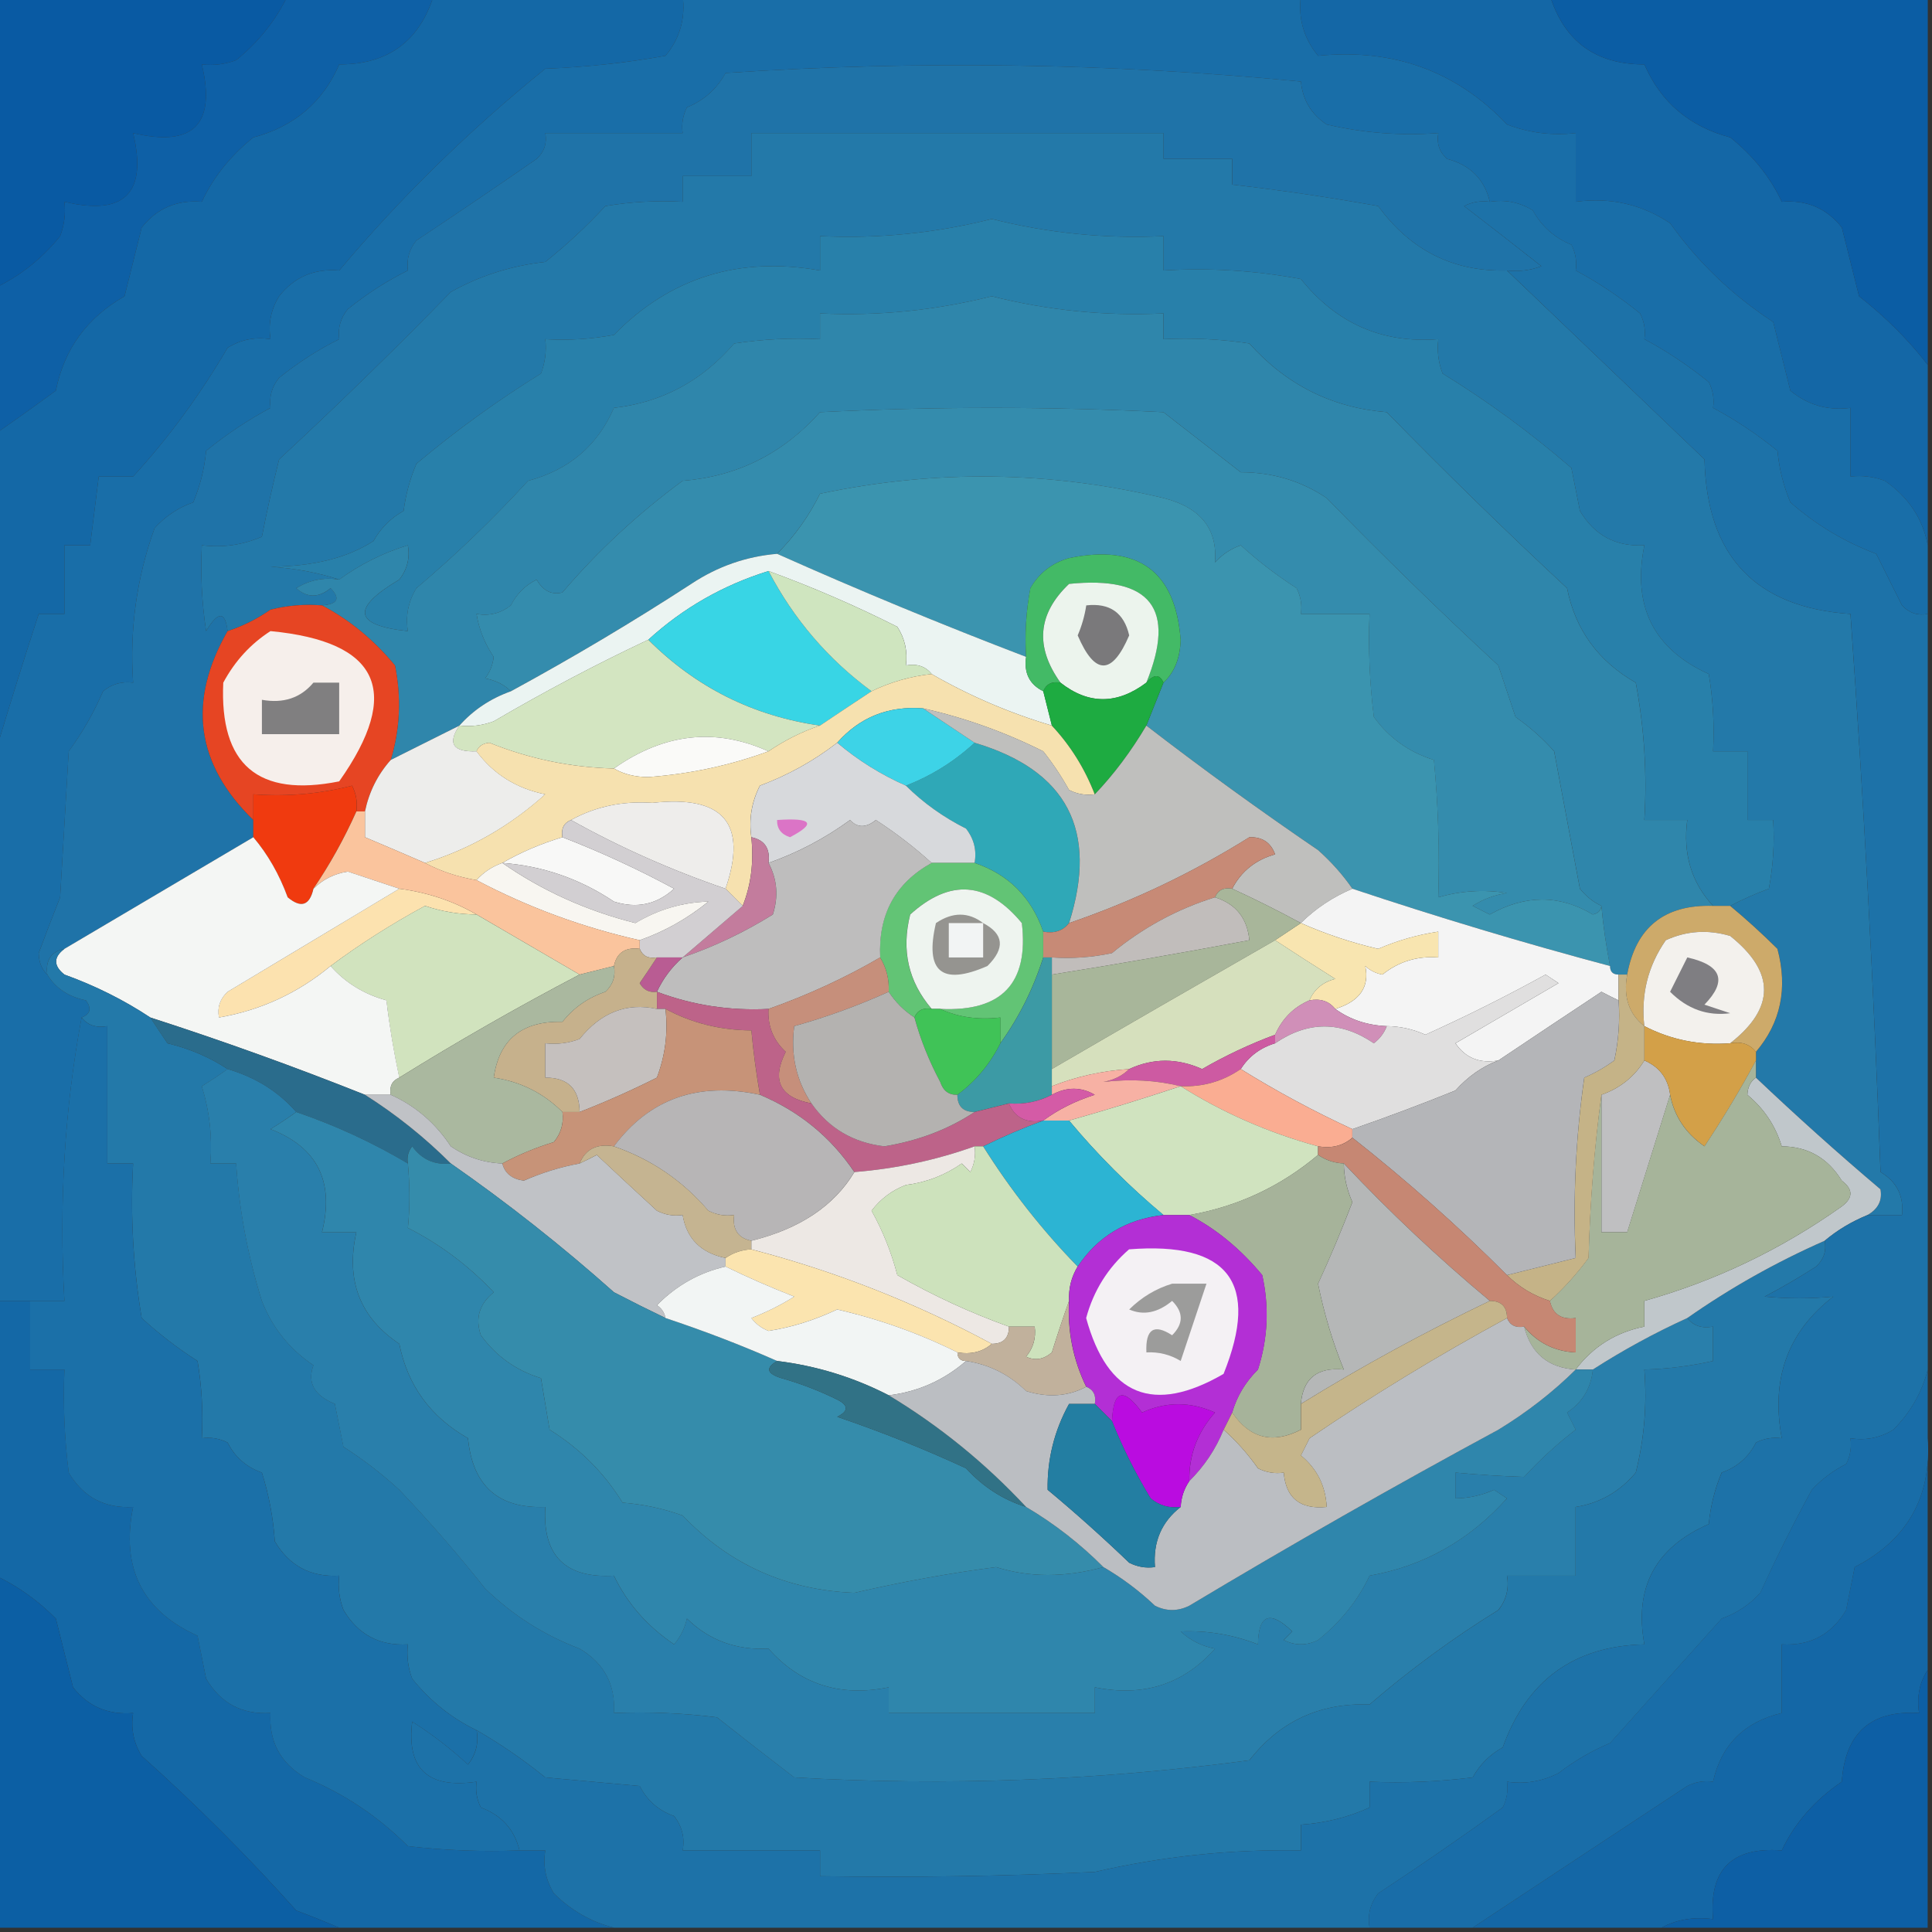 <svg width="32" height="32" viewBox="0 0 32 32" fill="none" xmlns="http://www.w3.org/2000/svg">
<rect x="0" y="0" width="32" height="32" fill="#333333" stroke="none"/>
<g clip-path="url(#clip0_156_998)">
<path fill-rule="evenodd" clip-rule="evenodd" d="M-0.07 -0.071C1.542 -0.071 3.153 -0.071 4.765 -0.071C4.561 0.347 4.276 0.702 3.912 0.996C3.728 1.065 3.538 1.089 3.343 1.067C3.58 2.062 3.201 2.441 2.205 2.204C2.442 3.2 2.063 3.579 1.067 3.342C1.09 3.538 1.066 3.727 0.996 3.911C0.703 4.276 0.348 4.56 -0.07 4.764C-0.07 3.153 -0.07 1.541 -0.07 -0.071Z" fill="#095AA3"/>
<path fill-rule="evenodd" clip-rule="evenodd" d="M4.765 -0.071C5.571 -0.071 6.377 -0.071 7.183 -0.071C6.942 0.69 6.42 1.069 5.619 1.067C5.347 1.693 4.873 2.096 4.196 2.276C3.817 2.581 3.533 2.936 3.343 3.342C2.929 3.308 2.598 3.451 2.347 3.769C2.253 4.148 2.158 4.527 2.063 4.907C1.442 5.261 1.062 5.783 0.925 6.471C0.585 6.72 0.253 6.957 -0.07 7.182C-0.07 6.376 -0.07 5.57 -0.07 4.764C0.348 4.56 0.703 4.276 0.996 3.911C1.066 3.727 1.09 3.538 1.067 3.342C2.063 3.579 2.442 3.2 2.205 2.204C3.201 2.441 3.58 2.062 3.343 1.067C3.538 1.089 3.728 1.065 3.912 0.996C4.276 0.702 4.561 0.347 4.765 -0.071Z" fill="#0E60A6"/>
<path fill-rule="evenodd" clip-rule="evenodd" d="M7.183 -0.071C8.558 -0.071 9.933 -0.071 11.307 -0.071C11.356 0.305 11.261 0.637 11.023 0.924C10.364 1.042 9.701 1.113 9.032 1.138C7.765 2.164 6.627 3.278 5.619 4.48C5.205 4.446 4.873 4.588 4.623 4.907C4.488 5.126 4.44 5.363 4.481 5.618C4.226 5.577 3.989 5.625 3.77 5.76C3.31 6.546 2.788 7.257 2.205 7.893C2.016 7.893 1.826 7.893 1.636 7.893C1.589 8.273 1.542 8.652 1.494 9.031C1.352 9.031 1.21 9.031 1.067 9.031C1.067 9.41 1.067 9.79 1.067 10.169C0.925 10.169 0.783 10.169 0.641 10.169C0.386 10.953 0.149 11.711 -0.07 12.444C-0.07 10.69 -0.07 8.936 -0.07 7.182C0.253 6.957 0.585 6.72 0.925 6.471C1.062 5.783 1.442 5.261 2.063 4.907C2.158 4.527 2.253 4.148 2.347 3.769C2.598 3.451 2.929 3.308 3.343 3.342C3.533 2.936 3.817 2.581 4.196 2.276C4.873 2.096 5.347 1.693 5.619 1.067C6.42 1.069 6.942 0.69 7.183 -0.071Z" fill="#1468A6"/>
<path fill-rule="evenodd" clip-rule="evenodd" d="M21.547 -0.071C22.922 -0.071 24.297 -0.071 25.672 -0.071C25.913 0.69 26.435 1.069 27.236 1.067C27.508 1.693 27.982 2.096 28.659 2.276C29.038 2.581 29.322 2.936 29.512 3.342C29.925 3.308 30.257 3.451 30.507 3.769C30.602 4.148 30.697 4.527 30.792 4.907C31.23 5.25 31.61 5.63 31.93 6.044C31.93 7.04 31.93 8.036 31.93 9.031C31.846 8.589 31.609 8.233 31.218 7.964C31.035 7.895 30.845 7.871 30.65 7.893C30.65 7.514 30.65 7.135 30.65 6.756C30.274 6.804 29.942 6.709 29.654 6.471C29.559 6.092 29.465 5.713 29.37 5.333C28.695 4.893 28.126 4.348 27.663 3.698C27.195 3.384 26.674 3.265 26.099 3.342C26.099 2.963 26.099 2.584 26.099 2.204C25.708 2.249 25.328 2.202 24.961 2.062C24.123 1.178 23.08 0.799 21.832 0.924C21.594 0.637 21.499 0.305 21.547 -0.071Z" fill="#1467A6"/>
<path fill-rule="evenodd" clip-rule="evenodd" d="M25.672 -0.071C27.758 -0.071 29.844 -0.071 31.93 -0.071C31.93 1.967 31.93 4.006 31.93 6.044C31.61 5.63 31.23 5.25 30.792 4.907C30.697 4.527 30.602 4.148 30.507 3.769C30.257 3.451 29.925 3.308 29.512 3.342C29.322 2.936 29.038 2.581 28.659 2.276C27.982 2.096 27.508 1.693 27.236 1.067C26.435 1.069 25.913 0.69 25.672 -0.071Z" fill="#0B5DA4"/>
<path fill-rule="evenodd" clip-rule="evenodd" d="M11.307 -0.071C14.721 -0.071 18.134 -0.071 21.547 -0.071C21.499 0.305 21.594 0.637 21.832 0.924C23.08 0.799 24.123 1.178 24.961 2.062C25.329 2.202 25.708 2.249 26.099 2.204C26.099 2.584 26.099 2.963 26.099 3.342C26.674 3.265 27.195 3.384 27.663 3.698C28.126 4.348 28.695 4.893 29.37 5.333C29.465 5.713 29.559 6.092 29.654 6.471C29.942 6.709 30.274 6.804 30.65 6.756C30.65 7.135 30.65 7.514 30.65 7.893C30.845 7.871 31.035 7.895 31.219 7.964C31.609 8.233 31.846 8.589 31.93 9.031C31.93 9.41 31.93 9.79 31.93 10.169C31.763 10.2 31.62 10.153 31.503 10.027C31.361 9.742 31.219 9.458 31.076 9.173C30.551 8.976 30.076 8.691 29.654 8.32C29.539 8.046 29.468 7.762 29.441 7.467C29.094 7.187 28.739 6.95 28.374 6.756C28.395 6.606 28.372 6.464 28.303 6.329C27.957 6.049 27.601 5.812 27.236 5.618C27.258 5.468 27.234 5.326 27.165 5.191C26.819 4.911 26.463 4.674 26.099 4.48C26.12 4.33 26.096 4.188 26.027 4.053C25.747 3.939 25.534 3.749 25.387 3.484C25.168 3.349 24.931 3.302 24.676 3.342C24.588 2.969 24.351 2.732 23.965 2.631C23.839 2.514 23.792 2.372 23.823 2.204C23.2 2.251 22.583 2.203 21.974 2.062C21.719 1.892 21.576 1.655 21.547 1.351C18.379 1.045 15.202 0.998 12.019 1.209C11.872 1.474 11.659 1.663 11.379 1.778C11.31 1.913 11.286 2.055 11.307 2.204C10.549 2.204 9.79 2.204 9.032 2.204C9.063 2.372 9.016 2.514 8.89 2.631C8.23 3.089 7.567 3.539 6.899 3.982C6.78 4.126 6.732 4.292 6.756 4.48C6.414 4.649 6.082 4.862 5.761 5.12C5.642 5.264 5.594 5.43 5.619 5.618C5.276 5.787 4.945 6 4.623 6.258C4.504 6.402 4.457 6.568 4.481 6.756C4.116 6.95 3.761 7.187 3.414 7.467C3.387 7.762 3.316 8.046 3.201 8.32C2.951 8.409 2.737 8.552 2.561 8.747C2.263 9.572 2.145 10.425 2.205 11.307C2.017 11.283 1.851 11.33 1.707 11.449C1.554 11.804 1.364 12.136 1.139 12.444C1.091 13.25 1.044 14.056 0.996 14.862C0.873 15.173 0.754 15.481 0.641 15.787C0.645 15.939 0.692 16.057 0.783 16.142C0.922 16.368 1.135 16.51 1.423 16.569C1.521 16.702 1.498 16.797 1.352 16.853C1.071 18.363 0.976 19.928 1.067 21.547C0.878 21.547 0.688 21.547 0.499 21.547C0.309 21.547 0.119 21.547 -0.07 21.547C-0.07 18.513 -0.07 15.479 -0.07 12.444C0.149 11.711 0.386 10.953 0.641 10.169C0.783 10.169 0.925 10.169 1.067 10.169C1.067 9.79 1.067 9.41 1.067 9.031C1.21 9.031 1.352 9.031 1.494 9.031C1.542 8.652 1.589 8.273 1.636 7.893C1.826 7.893 2.016 7.893 2.205 7.893C2.788 7.257 3.31 6.546 3.77 5.76C3.989 5.625 4.227 5.577 4.481 5.618C4.44 5.363 4.488 5.126 4.623 4.907C4.873 4.588 5.205 4.446 5.619 4.48C6.627 3.278 7.765 2.164 9.032 1.138C9.701 1.113 10.364 1.042 11.023 0.924C11.261 0.637 11.356 0.305 11.307 -0.071Z" fill="#196EA8"/>
<path fill-rule="evenodd" clip-rule="evenodd" d="M24.676 3.342C24.527 3.321 24.384 3.345 24.25 3.413C24.682 3.745 25.109 4.077 25.529 4.409C25.346 4.479 25.156 4.502 24.961 4.48C24.076 4.505 23.364 4.149 22.827 3.413C22.023 3.269 21.217 3.15 20.41 3.058C20.41 2.916 20.41 2.773 20.41 2.631C20.03 2.631 19.651 2.631 19.272 2.631C19.272 2.489 19.272 2.347 19.272 2.204C16.996 2.204 14.721 2.204 12.445 2.204C12.445 2.441 12.445 2.679 12.445 2.916C12.066 2.916 11.687 2.916 11.307 2.916C11.307 3.058 11.307 3.2 11.307 3.342C10.878 3.319 10.451 3.342 10.027 3.413C9.713 3.752 9.381 4.06 9.032 4.338C8.468 4.401 7.947 4.567 7.467 4.836C6.541 5.786 5.593 6.71 4.623 7.609C4.516 8.035 4.422 8.462 4.338 8.889C4.019 9.027 3.688 9.075 3.343 9.031C3.319 9.508 3.343 9.982 3.414 10.453C3.612 10.12 3.73 10.12 3.77 10.453C3.103 11.616 3.245 12.659 4.196 13.582C4.196 13.677 4.196 13.772 4.196 13.867C3.158 14.481 2.115 15.097 1.067 15.716C0.847 15.761 0.752 15.903 0.783 16.142C0.692 16.057 0.645 15.939 0.641 15.787C0.754 15.481 0.873 15.173 0.996 14.862C1.044 14.056 1.091 13.25 1.138 12.444C1.364 12.136 1.554 11.804 1.707 11.449C1.851 11.33 2.017 11.283 2.205 11.307C2.145 10.425 2.263 9.572 2.561 8.747C2.737 8.552 2.951 8.409 3.201 8.32C3.316 8.046 3.387 7.762 3.414 7.467C3.76 7.187 4.116 6.95 4.481 6.756C4.456 6.568 4.504 6.402 4.623 6.258C4.944 6 5.276 5.787 5.618 5.618C5.594 5.43 5.642 5.264 5.761 5.12C6.082 4.862 6.414 4.649 6.756 4.48C6.732 4.292 6.779 4.126 6.898 3.982C7.566 3.539 8.23 3.089 8.89 2.631C9.015 2.514 9.063 2.372 9.032 2.204C9.79 2.204 10.549 2.204 11.307 2.204C11.286 2.055 11.31 1.913 11.378 1.778C11.659 1.663 11.872 1.474 12.018 1.209C15.202 0.998 18.379 1.045 21.547 1.351C21.576 1.655 21.718 1.892 21.974 2.062C22.583 2.203 23.199 2.251 23.823 2.204C23.792 2.372 23.839 2.514 23.965 2.631C24.351 2.732 24.588 2.969 24.676 3.342Z" fill="#1F73A8"/>
<path fill-rule="evenodd" clip-rule="evenodd" d="M24.96 4.48C26.044 5.516 27.134 6.559 28.232 7.609C28.268 9.209 29.074 10.062 30.649 10.169C30.868 13.243 31.034 16.324 31.147 19.413C31.416 19.572 31.535 19.809 31.503 20.124C31.313 20.124 31.123 20.124 30.934 20.124C31.11 20.023 31.181 19.881 31.147 19.698C30.436 19.096 29.749 18.479 29.085 17.849C29.085 17.754 29.085 17.659 29.085 17.564C29.085 17.517 29.085 17.47 29.085 17.422C29.496 16.939 29.615 16.37 29.441 15.716C29.183 15.46 28.922 15.223 28.658 15.004C28.854 14.9 29.068 14.805 29.298 14.72C29.369 14.344 29.393 13.964 29.369 13.582C29.227 13.582 29.085 13.582 28.943 13.582C28.943 13.203 28.943 12.824 28.943 12.444C28.753 12.444 28.563 12.444 28.374 12.444C28.397 12.015 28.374 11.588 28.303 11.164C27.387 10.75 27.032 10.039 27.236 9.031C26.765 9.058 26.41 8.869 26.169 8.462C26.122 8.225 26.075 7.988 26.027 7.751C25.349 7.165 24.638 6.644 23.894 6.187C23.824 6.003 23.8 5.813 23.823 5.618C22.897 5.691 22.138 5.359 21.547 4.622C20.794 4.481 20.036 4.433 19.272 4.48C19.272 4.29 19.272 4.101 19.272 3.911C18.309 3.957 17.361 3.862 16.427 3.627C15.493 3.862 14.545 3.957 13.583 3.911C13.583 4.101 13.583 4.29 13.583 4.48C12.236 4.242 11.098 4.597 10.169 5.547C9.793 5.617 9.414 5.641 9.032 5.618C9.054 5.813 9.03 6.003 8.961 6.187C8.246 6.629 7.559 7.126 6.898 7.68C6.792 7.927 6.721 8.187 6.685 8.462C6.472 8.581 6.306 8.747 6.187 8.96C5.757 9.24 5.189 9.382 4.481 9.387C4.888 9.413 5.267 9.484 5.618 9.6C5.364 9.559 5.127 9.607 4.907 9.742C5.089 9.905 5.278 9.905 5.476 9.742C5.643 9.912 5.595 10.007 5.334 10.027C5.046 10.004 4.761 10.027 4.481 10.098C4.256 10.253 4.019 10.372 3.769 10.453C3.73 10.12 3.612 10.12 3.414 10.453C3.343 9.982 3.319 9.508 3.343 9.031C3.687 9.075 4.019 9.027 4.338 8.889C4.422 8.462 4.516 8.035 4.623 7.609C5.593 6.71 6.541 5.786 7.467 4.836C7.947 4.567 8.468 4.401 9.032 4.338C9.381 4.06 9.713 3.752 10.027 3.413C10.451 3.342 10.878 3.319 11.307 3.342C11.307 3.2 11.307 3.058 11.307 2.916C11.686 2.916 12.066 2.916 12.445 2.916C12.445 2.679 12.445 2.441 12.445 2.204C14.72 2.204 16.996 2.204 19.272 2.204C19.272 2.347 19.272 2.489 19.272 2.631C19.651 2.631 20.03 2.631 20.409 2.631C20.409 2.773 20.409 2.916 20.409 3.058C21.217 3.15 22.023 3.269 22.827 3.413C23.364 4.149 24.076 4.505 24.96 4.48Z" fill="#2379A9"/>
<path fill-rule="evenodd" clip-rule="evenodd" d="M28.658 15.004C28.563 15.004 28.469 15.004 28.374 15.004C28.015 14.615 27.873 14.141 27.947 13.582C27.71 13.582 27.473 13.582 27.236 13.582C27.283 12.818 27.235 12.059 27.094 11.307C26.472 10.952 26.093 10.431 25.956 9.742C24.939 8.796 23.943 7.824 22.969 6.827C22.066 6.754 21.307 6.375 20.694 5.689C20.222 5.618 19.748 5.594 19.272 5.618C19.272 5.476 19.272 5.333 19.272 5.191C18.309 5.237 17.361 5.142 16.427 4.907C15.493 5.142 14.545 5.237 13.583 5.191C13.583 5.333 13.583 5.476 13.583 5.618C13.106 5.594 12.632 5.618 12.161 5.689C11.627 6.311 10.963 6.666 10.169 6.756C9.898 7.381 9.424 7.784 8.747 7.964C8.168 8.597 7.551 9.19 6.898 9.742C6.763 9.962 6.715 10.199 6.756 10.453C5.859 10.36 5.811 10.075 6.614 9.6C6.746 9.431 6.793 9.241 6.756 9.031C6.346 9.157 5.966 9.346 5.618 9.6C5.267 9.484 4.888 9.413 4.48 9.387C5.189 9.382 5.757 9.24 6.187 8.96C6.306 8.747 6.472 8.581 6.685 8.462C6.721 8.187 6.792 7.927 6.898 7.68C7.559 7.126 8.246 6.629 8.96 6.187C9.03 6.003 9.054 5.813 9.032 5.618C9.414 5.641 9.793 5.617 10.169 5.547C11.098 4.597 12.236 4.242 13.583 4.48C13.583 4.29 13.583 4.101 13.583 3.911C14.545 3.957 15.493 3.862 16.427 3.627C17.361 3.862 18.309 3.957 19.272 3.911C19.272 4.101 19.272 4.29 19.272 4.48C20.036 4.433 20.794 4.481 21.547 4.622C22.138 5.359 22.896 5.691 23.823 5.618C23.8 5.813 23.824 6.003 23.894 6.187C24.638 6.644 25.349 7.165 26.027 7.751C26.075 7.988 26.122 8.225 26.169 8.462C26.41 8.869 26.765 9.058 27.236 9.031C27.032 10.039 27.387 10.75 28.303 11.164C28.373 11.588 28.397 12.015 28.374 12.444C28.563 12.444 28.753 12.444 28.943 12.444C28.943 12.824 28.943 13.203 28.943 13.582C29.085 13.582 29.227 13.582 29.369 13.582C29.393 13.964 29.369 14.344 29.298 14.72C29.068 14.805 28.854 14.9 28.658 15.004Z" fill="#2880AA"/>
<path fill-rule="evenodd" clip-rule="evenodd" d="M28.373 15.004C27.568 14.979 27.094 15.359 26.951 16.142C26.903 16.142 26.856 16.142 26.808 16.142C26.714 16.142 26.666 16.095 26.666 16C26.6 15.654 26.553 15.322 26.524 15.004C26.388 14.94 26.269 14.845 26.169 14.72C26.026 13.961 25.884 13.203 25.742 12.444C25.55 12.228 25.336 12.039 25.102 11.876C25.007 11.591 24.912 11.307 24.817 11.022C23.848 10.124 22.899 9.199 21.973 8.249C21.55 7.964 21.076 7.822 20.551 7.822C20.124 7.49 19.697 7.159 19.271 6.827C17.374 6.732 15.478 6.732 13.582 6.827C12.969 7.513 12.21 7.892 11.306 7.964C10.566 8.509 9.902 9.125 9.315 9.813C9.138 9.858 8.996 9.787 8.888 9.6C8.699 9.695 8.557 9.837 8.462 10.027C8.293 10.159 8.103 10.206 7.893 10.169C7.934 10.422 8.028 10.659 8.177 10.88C8.162 11.014 8.115 11.133 8.035 11.236C8.211 11.269 8.353 11.34 8.462 11.449C8.123 11.57 7.839 11.759 7.608 12.018C7.229 12.207 6.85 12.397 6.471 12.587C6.626 12.078 6.649 11.556 6.542 11.022C6.191 10.598 5.788 10.266 5.333 10.027C5.594 10.007 5.642 9.912 5.475 9.742C5.277 9.905 5.088 9.905 4.906 9.742C5.126 9.607 5.363 9.559 5.617 9.6C5.966 9.346 6.345 9.157 6.755 9.031C6.792 9.241 6.745 9.431 6.613 9.6C5.81 10.075 5.858 10.36 6.755 10.453C6.715 10.199 6.762 9.962 6.897 9.742C7.551 9.19 8.167 8.597 8.746 7.964C9.423 7.784 9.897 7.381 10.168 6.756C10.962 6.666 11.626 6.311 12.16 5.689C12.631 5.618 13.105 5.594 13.582 5.618C13.582 5.476 13.582 5.333 13.582 5.191C14.544 5.237 15.492 5.142 16.426 4.907C17.36 5.142 18.308 5.237 19.271 5.191C19.271 5.333 19.271 5.476 19.271 5.618C19.747 5.594 20.221 5.618 20.693 5.689C21.306 6.375 22.065 6.754 22.968 6.827C23.942 7.824 24.938 8.796 25.955 9.742C26.092 10.431 26.471 10.952 27.093 11.307C27.234 12.059 27.282 12.818 27.235 13.582C27.472 13.582 27.709 13.582 27.946 13.582C27.872 14.141 28.014 14.615 28.373 15.004Z" fill="#2F86AB"/>
<path fill-rule="evenodd" clip-rule="evenodd" d="M26.524 15.004C26.515 15.082 26.468 15.129 26.381 15.147C25.831 14.817 25.262 14.817 24.675 15.147C24.58 15.099 24.485 15.052 24.39 15.004C24.565 14.893 24.755 14.822 24.959 14.791C24.576 14.73 24.197 14.754 23.822 14.862C23.845 14.102 23.821 13.344 23.75 12.587C23.339 12.46 23.007 12.223 22.755 11.876C22.684 11.309 22.66 10.74 22.684 10.169C22.304 10.169 21.925 10.169 21.546 10.169C21.567 10.019 21.544 9.877 21.475 9.742C21.143 9.528 20.835 9.291 20.55 9.031C20.384 9.091 20.241 9.185 20.124 9.316C20.168 8.761 19.884 8.405 19.27 8.249C17.378 7.799 15.482 7.775 13.582 8.178C13.396 8.552 13.159 8.883 12.87 9.173C12.358 9.216 11.883 9.382 11.448 9.671C10.473 10.304 9.478 10.896 8.461 11.449C8.353 11.34 8.211 11.269 8.035 11.236C8.114 11.133 8.162 11.014 8.177 10.88C8.028 10.659 7.933 10.422 7.893 10.169C8.103 10.206 8.292 10.159 8.461 10.027C8.556 9.837 8.699 9.695 8.888 9.6C8.996 9.787 9.138 9.858 9.315 9.813C9.902 9.125 10.566 8.509 11.306 7.964C12.21 7.892 12.968 7.513 13.582 6.827C15.478 6.732 17.374 6.732 19.27 6.827C19.697 7.159 20.124 7.49 20.55 7.822C21.075 7.822 21.549 7.964 21.973 8.249C22.899 9.199 23.847 10.124 24.817 11.022C24.912 11.307 25.007 11.591 25.102 11.876C25.336 12.039 25.549 12.228 25.741 12.444C25.884 13.203 26.026 13.961 26.168 14.72C26.269 14.845 26.387 14.94 26.524 15.004Z" fill="#348CAD"/>
<path fill-rule="evenodd" clip-rule="evenodd" d="M26.524 15.004C26.553 15.322 26.6 15.654 26.667 16C25.234 15.618 23.812 15.191 22.4 14.72C22.24 14.488 22.05 14.275 21.831 14.08C20.864 13.421 19.916 12.734 18.987 12.018C19.081 11.781 19.176 11.544 19.271 11.307C19.453 11.137 19.548 10.9 19.555 10.596C19.469 9.459 18.852 9.009 17.707 9.244C17.423 9.326 17.21 9.492 17.067 9.742C16.996 10.118 16.972 10.498 16.995 10.88C15.594 10.344 14.219 9.775 12.871 9.173C13.16 8.883 13.397 8.552 13.582 8.178C15.483 7.775 17.379 7.799 19.271 8.249C19.885 8.405 20.169 8.761 20.124 9.316C20.242 9.185 20.384 9.091 20.551 9.031C20.835 9.291 21.144 9.528 21.476 9.742C21.544 9.877 21.568 10.019 21.547 10.169C21.926 10.169 22.305 10.169 22.684 10.169C22.661 10.74 22.685 11.309 22.756 11.876C23.008 12.223 23.34 12.46 23.751 12.587C23.822 13.344 23.846 14.102 23.822 14.862C24.198 14.754 24.577 14.73 24.96 14.791C24.756 14.822 24.566 14.893 24.391 15.004C24.486 15.052 24.581 15.099 24.675 15.147C25.263 14.817 25.832 14.817 26.382 15.147C26.468 15.129 26.516 15.082 26.524 15.004Z" fill="#3B94AF"/>
<path fill-rule="evenodd" clip-rule="evenodd" d="M12.872 9.173C14.22 9.775 15.595 10.344 16.996 10.88C16.957 11.147 17.052 11.337 17.28 11.449C17.328 11.639 17.375 11.828 17.423 12.018C16.722 11.81 16.059 11.525 15.432 11.165C15.331 11.036 15.188 10.989 15.005 11.022C15.035 10.788 14.988 10.575 14.863 10.382C14.172 10.033 13.461 9.725 12.729 9.458C11.978 9.691 11.314 10.07 10.738 10.596C9.871 11.004 9.018 11.455 8.178 11.947C7.994 12.016 7.805 12.04 7.609 12.018C7.84 11.759 8.124 11.57 8.463 11.449C9.479 10.896 10.475 10.304 11.449 9.671C11.885 9.382 12.359 9.216 12.872 9.173Z" fill="#EBF4F2"/>
<path fill-rule="evenodd" clip-rule="evenodd" d="M12.729 9.458C13.145 10.253 13.714 10.917 14.436 11.449C14.146 11.64 13.862 11.83 13.583 12.018C12.476 11.86 11.528 11.385 10.738 10.596C11.314 10.07 11.978 9.691 12.729 9.458Z" fill="#38D5E5"/>
<path fill-rule="evenodd" clip-rule="evenodd" d="M12.729 9.458C13.46 9.725 14.171 10.033 14.862 10.382C14.987 10.575 15.034 10.788 15.004 11.022C15.188 10.989 15.33 11.036 15.431 11.164C15.08 11.202 14.748 11.297 14.435 11.449C13.713 10.917 13.145 10.253 12.729 9.458Z" fill="#CFE5BF"/>
<path fill-rule="evenodd" clip-rule="evenodd" d="M19.271 11.307C19.208 11.164 19.113 11.164 18.986 11.307C19.485 10.08 19.058 9.534 17.706 9.671C17.186 10.166 17.138 10.712 17.564 11.307C17.423 11.282 17.328 11.33 17.279 11.449C17.051 11.337 16.956 11.147 16.995 10.88C16.972 10.498 16.995 10.118 17.066 9.742C17.209 9.492 17.423 9.326 17.706 9.244C18.852 9.009 19.468 9.459 19.555 10.596C19.547 10.9 19.452 11.137 19.271 11.307Z" fill="#43BA66"/>
<path fill-rule="evenodd" clip-rule="evenodd" d="M18.987 11.307C18.503 11.671 18.028 11.671 17.565 11.307C17.139 10.712 17.186 10.166 17.707 9.671C19.059 9.534 19.486 10.08 18.987 11.307Z" fill="#ECF4ED"/>
<path fill-rule="evenodd" clip-rule="evenodd" d="M17.992 10.027C18.381 9.983 18.617 10.149 18.703 10.524C18.419 11.188 18.134 11.188 17.85 10.524C17.919 10.363 17.966 10.197 17.992 10.027Z" fill="#7A797B"/>
<path fill-rule="evenodd" clip-rule="evenodd" d="M10.737 10.596C11.527 11.385 12.475 11.86 13.582 12.018C13.285 12.117 13 12.26 12.728 12.444C11.853 12.049 10.999 12.143 10.168 12.729C9.457 12.711 8.769 12.569 8.106 12.302C7.997 12.312 7.926 12.36 7.893 12.444C7.502 12.458 7.407 12.316 7.608 12.018C7.804 12.04 7.993 12.016 8.177 11.947C9.017 11.455 9.87 11.004 10.737 10.596Z" fill="#D3E5C1"/>
<path fill-rule="evenodd" clip-rule="evenodd" d="M19.27 11.307C19.175 11.544 19.081 11.781 18.986 12.018C18.735 12.444 18.45 12.823 18.133 13.156C17.966 12.727 17.729 12.348 17.422 12.018C17.374 11.828 17.327 11.639 17.279 11.449C17.328 11.33 17.423 11.282 17.564 11.307C18.027 11.671 18.502 11.671 18.986 11.307C19.113 11.164 19.208 11.164 19.27 11.307Z" fill="#1EAB41"/>
<path fill-rule="evenodd" clip-rule="evenodd" d="M12.728 12.444C12.096 12.677 11.432 12.819 10.737 12.871C10.517 12.87 10.328 12.822 10.168 12.729C10.999 12.143 11.852 12.049 12.728 12.444Z" fill="#FAFAF8"/>
<path fill-rule="evenodd" clip-rule="evenodd" d="M16.142 12.302C17.673 12.758 18.195 13.753 17.706 15.289C17.605 15.418 17.463 15.465 17.279 15.431C17.083 14.861 16.703 14.481 16.142 14.293C16.179 14.083 16.132 13.893 15.999 13.724C15.622 13.534 15.29 13.297 15.004 13.013C15.426 12.849 15.806 12.612 16.142 12.302Z" fill="#2FA8B7"/>
<path fill-rule="evenodd" clip-rule="evenodd" d="M5.334 10.027C5.789 10.266 6.192 10.598 6.543 11.022C6.65 11.556 6.626 12.078 6.472 12.587C6.255 12.831 6.112 13.115 6.045 13.44C5.997 13.44 5.95 13.44 5.903 13.44C5.924 13.29 5.9 13.148 5.832 13.013C5.301 13.15 4.756 13.197 4.196 13.156C4.196 13.298 4.196 13.44 4.196 13.582C3.245 12.659 3.103 11.616 3.769 10.453C4.019 10.372 4.256 10.253 4.48 10.098C4.761 10.027 5.045 10.004 5.334 10.027Z" fill="#E64523"/>
<path fill-rule="evenodd" clip-rule="evenodd" d="M4.48 10.453C6.288 10.626 6.667 11.456 5.618 12.942C4.275 13.211 3.635 12.666 3.698 11.307C3.891 10.948 4.152 10.664 4.48 10.453Z" fill="#F6EFEB"/>
<path fill-rule="evenodd" clip-rule="evenodd" d="M5.191 11.307C5.333 11.307 5.476 11.307 5.618 11.307C5.618 11.591 5.618 11.876 5.618 12.16C5.191 12.16 4.765 12.16 4.338 12.16C4.338 11.97 4.338 11.781 4.338 11.591C4.695 11.655 4.979 11.56 5.191 11.307Z" fill="#807F80"/>
<path fill-rule="evenodd" clip-rule="evenodd" d="M7.609 12.018C7.408 12.316 7.503 12.458 7.894 12.444C8.173 12.822 8.553 13.059 9.032 13.156C8.445 13.685 7.781 14.065 7.04 14.293C6.707 14.148 6.375 14.006 6.045 13.867C6.045 13.724 6.045 13.582 6.045 13.44C6.113 13.115 6.255 12.831 6.472 12.587C6.851 12.397 7.23 12.207 7.609 12.018Z" fill="#EDEDEB"/>
<path fill-rule="evenodd" clip-rule="evenodd" d="M15.43 11.164C16.057 11.525 16.721 11.81 17.421 12.018C17.729 12.348 17.966 12.727 18.132 13.156C17.983 13.177 17.841 13.153 17.706 13.084C17.581 12.859 17.439 12.646 17.279 12.444C16.639 12.124 15.976 11.887 15.288 11.733C14.714 11.689 14.241 11.878 13.866 12.302C13.479 12.602 13.052 12.839 12.586 13.013C12.448 13.283 12.401 13.567 12.444 13.867C12.487 14.277 12.44 14.656 12.301 15.004C12.207 14.91 12.112 14.815 12.017 14.72C12.387 13.642 11.984 13.167 10.808 13.298C10.314 13.264 9.864 13.358 9.457 13.582C9.338 13.631 9.29 13.726 9.315 13.867C8.959 13.974 8.627 14.116 8.319 14.293C8.147 14.355 8.005 14.45 7.892 14.578C7.58 14.524 7.295 14.43 7.039 14.293C7.78 14.065 8.443 13.685 9.03 13.156C8.551 13.059 8.172 12.822 7.892 12.444C7.926 12.36 7.997 12.312 8.106 12.302C8.769 12.569 9.456 12.711 10.168 12.729C10.328 12.822 10.517 12.87 10.737 12.871C11.432 12.819 12.096 12.677 12.728 12.444C13 12.26 13.284 12.117 13.581 12.018C13.861 11.83 14.145 11.64 14.435 11.449C14.748 11.297 15.08 11.202 15.43 11.164Z" fill="#F6E1AF"/>
<path fill-rule="evenodd" clip-rule="evenodd" d="M15.289 11.733C15.574 11.923 15.858 12.113 16.143 12.302C15.807 12.612 15.427 12.849 15.005 13.013C14.587 12.828 14.208 12.591 13.867 12.302C14.242 11.878 14.716 11.689 15.289 11.733Z" fill="#3DD3E7"/>
<path fill-rule="evenodd" clip-rule="evenodd" d="M13.867 12.302C14.208 12.591 14.587 12.828 15.005 13.013C15.291 13.297 15.623 13.534 16 13.724C16.132 13.893 16.18 14.083 16.142 14.293C15.905 14.293 15.668 14.293 15.431 14.293C15.148 14.035 14.84 13.798 14.507 13.582C14.343 13.714 14.201 13.714 14.08 13.582C13.661 13.887 13.21 14.124 12.729 14.293C12.76 14.055 12.665 13.912 12.445 13.867C12.402 13.567 12.45 13.283 12.587 13.013C13.053 12.839 13.48 12.602 13.867 12.302Z" fill="#D7D9DC"/>
<path fill-rule="evenodd" clip-rule="evenodd" d="M5.902 13.44C5.699 13.893 5.462 14.32 5.191 14.72C5.127 14.999 4.985 15.047 4.764 14.862C4.625 14.483 4.436 14.152 4.195 13.867C4.195 13.772 4.195 13.677 4.195 13.582C4.195 13.44 4.195 13.298 4.195 13.156C4.755 13.197 5.3 13.15 5.831 13.013C5.9 13.148 5.923 13.29 5.902 13.44Z" fill="#F03A0F"/>
<path fill-rule="evenodd" clip-rule="evenodd" d="M12.871 13.582C13.453 13.542 13.524 13.637 13.085 13.867C12.938 13.819 12.867 13.724 12.871 13.582Z" fill="#DB74C6"/>
<path fill-rule="evenodd" clip-rule="evenodd" d="M15.289 11.733C15.977 11.887 16.64 12.124 17.28 12.444C17.44 12.646 17.582 12.859 17.707 13.084C17.842 13.153 17.984 13.177 18.134 13.156C18.451 12.823 18.735 12.444 18.987 12.018C19.916 12.734 20.864 13.421 21.831 14.08C22.05 14.275 22.24 14.488 22.4 14.72C22.074 14.859 21.789 15.048 21.547 15.289C21.165 15.082 20.786 14.892 20.409 14.72C20.56 14.431 20.797 14.241 21.12 14.151C21.049 13.955 20.907 13.86 20.694 13.867C19.752 14.456 18.757 14.93 17.707 15.289C18.195 13.753 17.674 12.758 16.142 12.302C15.858 12.113 15.573 11.923 15.289 11.733Z" fill="#BFBFBD"/>
<path fill-rule="evenodd" clip-rule="evenodd" d="M12.017 14.72C11.12 14.413 10.267 14.034 9.457 13.582C9.864 13.358 10.314 13.264 10.808 13.298C11.984 13.167 12.387 13.642 12.017 14.72Z" fill="#EEEDEB"/>
<path fill-rule="evenodd" clip-rule="evenodd" d="M12.444 13.867C12.665 13.912 12.759 14.055 12.729 14.293C12.873 14.564 12.896 14.848 12.8 15.147C12.327 15.442 11.829 15.679 11.307 15.858C11.639 15.573 11.97 15.289 12.302 15.004C12.441 14.656 12.488 14.277 12.444 13.867Z" fill="#C37C9D"/>
<path fill-rule="evenodd" clip-rule="evenodd" d="M9.316 13.867C9.947 14.111 10.563 14.395 11.165 14.72C10.877 14.982 10.545 15.053 10.169 14.933C9.604 14.555 8.988 14.342 8.32 14.293C8.628 14.116 8.96 13.974 9.316 13.867Z" fill="#F8F8F7"/>
<path fill-rule="evenodd" clip-rule="evenodd" d="M20.408 14.72C20.267 14.695 20.172 14.743 20.124 14.862C19.5 15.056 18.931 15.364 18.417 15.787C18.088 15.857 17.757 15.881 17.422 15.858C17.374 15.858 17.327 15.858 17.279 15.858C17.279 15.716 17.279 15.573 17.279 15.431C17.463 15.465 17.605 15.418 17.706 15.289C18.756 14.93 19.751 14.456 20.693 13.867C20.906 13.86 21.048 13.955 21.119 14.151C20.796 14.241 20.559 14.431 20.408 14.72Z" fill="#C78A76"/>
<path fill-rule="evenodd" clip-rule="evenodd" d="M9.458 13.582C10.268 14.034 11.121 14.413 12.018 14.72C12.113 14.815 12.208 14.91 12.303 15.004C11.971 15.289 11.639 15.573 11.307 15.858C11.165 15.858 11.023 15.858 10.88 15.858C10.739 15.882 10.645 15.835 10.596 15.716C10.596 15.668 10.596 15.621 10.596 15.573C11.01 15.427 11.389 15.213 11.734 14.933C11.305 14.945 10.902 15.064 10.525 15.289C9.715 15.085 8.981 14.753 8.32 14.293C8.988 14.342 9.604 14.555 10.169 14.933C10.545 15.053 10.877 14.982 11.165 14.72C10.563 14.395 9.947 14.111 9.316 13.867C9.291 13.726 9.339 13.631 9.458 13.582Z" fill="#D2CFD2"/>
<path fill-rule="evenodd" clip-rule="evenodd" d="M15.43 14.293C15.667 14.293 15.904 14.293 16.141 14.293C16.703 14.481 17.082 14.861 17.279 15.431C17.279 15.573 17.279 15.716 17.279 15.858C17.115 16.375 16.878 16.85 16.568 17.28C16.568 17.138 16.568 16.996 16.568 16.853C16.204 16.896 15.872 16.849 15.572 16.711C16.59 16.761 17.04 16.286 16.924 15.289C16.35 14.597 15.733 14.55 15.075 15.147C14.925 15.738 15.043 16.259 15.43 16.711C15.289 16.687 15.194 16.734 15.146 16.853C14.971 16.739 14.829 16.596 14.719 16.427C14.729 16.219 14.681 16.03 14.577 15.858C14.543 15.147 14.827 14.626 15.43 14.293Z" fill="#62C475"/>
<path fill-rule="evenodd" clip-rule="evenodd" d="M8.319 14.293C8.979 14.753 9.714 15.085 10.524 15.289C10.901 15.064 11.304 14.945 11.733 14.933C11.388 15.213 11.009 15.427 10.595 15.573C9.647 15.36 8.747 15.028 7.893 14.578C8.005 14.45 8.147 14.355 8.319 14.293Z" fill="#F8F6F1"/>
<path fill-rule="evenodd" clip-rule="evenodd" d="M6.613 14.72C7.08 14.781 7.507 14.923 7.893 15.147C7.602 15.145 7.318 15.098 7.04 15.004C6.484 15.305 5.962 15.637 5.475 16C4.933 16.449 4.316 16.734 3.626 16.853C3.595 16.686 3.643 16.544 3.769 16.427C4.726 15.854 5.674 15.285 6.613 14.72Z" fill="#FCE2AF"/>
<path fill-rule="evenodd" clip-rule="evenodd" d="M28.373 15.004C28.468 15.004 28.563 15.004 28.657 15.004C28.921 15.223 29.182 15.46 29.44 15.716C29.614 16.37 29.495 16.939 29.084 17.422C28.983 17.294 28.841 17.246 28.657 17.28C29.404 16.694 29.404 16.101 28.657 15.502C28.288 15.393 27.932 15.417 27.591 15.573C27.295 15.998 27.177 16.472 27.235 16.996C26.978 16.794 26.883 16.509 26.951 16.142C27.094 15.359 27.568 14.979 28.373 15.004Z" fill="#CDAA6A"/>
<path fill-rule="evenodd" clip-rule="evenodd" d="M20.124 14.862C20.47 14.971 20.659 15.208 20.693 15.573C19.595 15.78 18.505 15.97 17.422 16.142C17.422 16.047 17.422 15.953 17.422 15.858C17.757 15.881 18.089 15.857 18.417 15.787C18.931 15.364 19.5 15.056 20.124 14.862Z" fill="#C1BDBB"/>
<path fill-rule="evenodd" clip-rule="evenodd" d="M22.4 14.72C23.812 15.191 25.234 15.618 26.667 16C26.667 16.095 26.714 16.142 26.809 16.142C26.809 16.284 26.809 16.427 26.809 16.569C26.717 16.526 26.622 16.478 26.525 16.427C25.947 16.809 25.378 17.189 24.818 17.564C24.51 17.619 24.273 17.524 24.107 17.28C24.676 16.948 25.245 16.616 25.814 16.284C25.742 16.237 25.671 16.19 25.6 16.142C24.949 16.501 24.285 16.833 23.609 17.138C23.404 17.046 23.191 16.998 22.969 16.996C22.644 16.982 22.36 16.887 22.116 16.711C22.521 16.586 22.687 16.349 22.613 16C22.693 16.074 22.788 16.122 22.898 16.142C23.165 15.927 23.473 15.832 23.822 15.858C23.822 15.716 23.822 15.573 23.822 15.431C23.483 15.482 23.151 15.576 22.827 15.716C22.385 15.613 21.959 15.471 21.547 15.289C21.789 15.048 22.074 14.859 22.4 14.72Z" fill="#F4F4F4"/>
<path fill-rule="evenodd" clip-rule="evenodd" d="M5.903 13.44C5.95 13.44 5.997 13.44 6.045 13.44C6.045 13.582 6.045 13.724 6.045 13.867C6.375 14.006 6.707 14.148 7.04 14.293C7.297 14.43 7.581 14.524 7.894 14.578C8.748 15.028 9.648 15.36 10.596 15.573C10.596 15.621 10.596 15.668 10.596 15.716C10.357 15.685 10.215 15.78 10.169 16C9.98 16.047 9.79 16.095 9.6 16.142C9.031 15.81 8.463 15.479 7.894 15.147C7.507 14.923 7.081 14.781 6.614 14.72C6.331 14.627 6.047 14.532 5.76 14.436C5.537 14.471 5.347 14.566 5.191 14.72C5.463 14.32 5.7 13.893 5.903 13.44Z" fill="#FAC49D"/>
<path fill-rule="evenodd" clip-rule="evenodd" d="M21.546 15.289C21.957 15.471 22.384 15.613 22.826 15.716C23.15 15.576 23.482 15.482 23.821 15.431C23.821 15.573 23.821 15.716 23.821 15.858C23.472 15.832 23.164 15.927 22.897 16.142C22.787 16.122 22.692 16.074 22.613 16C22.686 16.349 22.52 16.586 22.115 16.711C22.014 16.582 21.872 16.535 21.688 16.569C21.767 16.385 21.91 16.267 22.115 16.213C21.768 15.995 21.436 15.781 21.119 15.573C21.261 15.479 21.404 15.384 21.546 15.289Z" fill="#F8E5B0"/>
<path fill-rule="evenodd" clip-rule="evenodd" d="M7.892 15.147C8.461 15.479 9.03 15.81 9.599 16.142C8.585 16.673 7.589 17.242 6.612 17.849C6.522 17.428 6.451 17.002 6.399 16.569C6.027 16.467 5.719 16.277 5.475 16C5.961 15.637 6.483 15.305 7.039 15.004C7.317 15.098 7.601 15.145 7.892 15.147Z" fill="#D1E3BE"/>
<path fill-rule="evenodd" clip-rule="evenodd" d="M15.574 16.711C15.527 16.711 15.479 16.711 15.432 16.711C15.045 16.259 14.927 15.738 15.076 15.147C15.735 14.55 16.352 14.597 16.925 15.289C17.042 16.286 16.592 16.761 15.574 16.711Z" fill="#EEF4EF"/>
<path fill-rule="evenodd" clip-rule="evenodd" d="M15.432 14.293C14.829 14.626 14.545 15.147 14.579 15.858C14.004 16.193 13.388 16.478 12.73 16.711C12.088 16.744 11.471 16.649 10.881 16.427C10.982 16.209 11.124 16.02 11.307 15.858C11.83 15.679 12.328 15.442 12.801 15.147C12.897 14.848 12.873 14.564 12.73 14.293C13.211 14.124 13.661 13.887 14.081 13.582C14.202 13.714 14.344 13.714 14.508 13.582C14.841 13.798 15.149 14.035 15.432 14.293Z" fill="#BEBDBD"/>
<path fill-rule="evenodd" clip-rule="evenodd" d="M20.124 14.862C20.173 14.743 20.267 14.695 20.409 14.72C20.786 14.892 21.165 15.082 21.546 15.289C21.404 15.384 21.262 15.479 21.12 15.573C19.875 16.286 18.642 16.997 17.422 17.707C17.422 17.185 17.422 16.664 17.422 16.142C18.505 15.97 19.595 15.78 20.693 15.573C20.659 15.208 20.47 14.971 20.124 14.862Z" fill="#A8B69A"/>
<path fill-rule="evenodd" clip-rule="evenodd" d="M28.657 17.28C28.148 17.318 27.674 17.223 27.235 16.995C27.177 16.472 27.295 15.998 27.591 15.573C27.932 15.417 28.288 15.393 28.657 15.502C29.405 16.101 29.405 16.694 28.657 17.28Z" fill="#F3F1ED"/>
<path fill-rule="evenodd" clip-rule="evenodd" d="M16.284 15.289C16.628 15.47 16.651 15.707 16.355 16C15.597 16.332 15.313 16.095 15.502 15.289C15.778 15.103 16.039 15.103 16.284 15.289Z" fill="#959490"/>
<path fill-rule="evenodd" clip-rule="evenodd" d="M16.284 15.289C16.284 15.479 16.284 15.668 16.284 15.858C16.094 15.858 15.904 15.858 15.715 15.858C15.715 15.668 15.715 15.479 15.715 15.289C15.904 15.289 16.094 15.289 16.284 15.289Z" fill="#F2F4F4"/>
<path fill-rule="evenodd" clip-rule="evenodd" d="M10.88 15.858C11.022 15.858 11.165 15.858 11.307 15.858C11.123 16.02 10.981 16.209 10.88 16.427C10.755 16.445 10.661 16.398 10.596 16.284C10.694 16.14 10.789 15.997 10.88 15.858Z" fill="#B95C93"/>
<path fill-rule="evenodd" clip-rule="evenodd" d="M27.947 15.858C28.519 15.986 28.613 16.247 28.231 16.64C28.373 16.687 28.515 16.735 28.658 16.782C28.279 16.832 27.947 16.713 27.662 16.427C27.759 16.233 27.854 16.044 27.947 15.858Z" fill="#7F7E82"/>
<path fill-rule="evenodd" clip-rule="evenodd" d="M4.196 13.867C4.437 14.152 4.626 14.483 4.765 14.862C4.986 15.047 5.128 14.999 5.192 14.72C5.347 14.566 5.537 14.471 5.761 14.436C6.047 14.532 6.332 14.627 6.614 14.72C5.675 15.285 4.727 15.854 3.77 16.427C3.644 16.544 3.596 16.686 3.627 16.853C4.317 16.734 4.934 16.449 5.476 16C5.72 16.277 6.029 16.467 6.401 16.569C6.452 17.002 6.524 17.428 6.614 17.849C6.495 17.898 6.447 17.992 6.472 18.133C6.33 18.133 6.187 18.133 6.045 18.133C4.875 17.667 3.69 17.24 2.49 16.853C2.054 16.564 1.58 16.327 1.067 16.142C0.884 15.996 0.884 15.854 1.067 15.716C2.115 15.097 3.158 14.481 4.196 13.867Z" fill="#F4F6F4"/>
<path fill-rule="evenodd" clip-rule="evenodd" d="M14.577 15.858C14.682 16.03 14.729 16.219 14.72 16.427C14.212 16.657 13.691 16.846 13.155 16.996C13.093 17.47 13.188 17.897 13.44 18.276C12.917 18.178 12.775 17.894 13.013 17.422C12.807 17.23 12.712 16.993 12.728 16.711C13.386 16.478 14.003 16.193 14.577 15.858Z" fill="#C68F7B"/>
<path fill-rule="evenodd" clip-rule="evenodd" d="M17.28 15.858C17.327 15.858 17.375 15.858 17.422 15.858C17.422 15.953 17.422 16.047 17.422 16.142C17.422 16.664 17.422 17.185 17.422 17.707C17.422 17.802 17.422 17.896 17.422 17.991C17.422 18.038 17.422 18.086 17.422 18.133C17.203 18.247 16.966 18.295 16.711 18.276C16.521 18.323 16.331 18.37 16.142 18.418C15.952 18.418 15.857 18.323 15.857 18.133C16.161 17.907 16.398 17.623 16.569 17.28C16.879 16.85 17.116 16.375 17.28 15.858Z" fill="#3C9AA5"/>
<path fill-rule="evenodd" clip-rule="evenodd" d="M21.12 15.573C21.437 15.781 21.769 15.995 22.115 16.213C21.91 16.267 21.768 16.385 21.689 16.569C21.429 16.68 21.239 16.87 21.12 17.138C20.703 17.293 20.3 17.482 19.911 17.707C19.501 17.523 19.098 17.523 18.702 17.707C18.257 17.735 17.83 17.83 17.422 17.991C17.422 17.896 17.422 17.802 17.422 17.707C18.642 16.997 19.875 16.286 21.12 15.573Z" fill="#D6E0BD"/>
<path fill-rule="evenodd" clip-rule="evenodd" d="M21.688 16.569C21.872 16.535 22.014 16.582 22.115 16.711C22.358 16.887 22.643 16.982 22.968 16.996C22.928 17.108 22.857 17.203 22.755 17.28C22.21 16.909 21.665 16.909 21.119 17.28C21.119 17.233 21.119 17.185 21.119 17.138C21.238 16.87 21.428 16.68 21.688 16.569Z" fill="#D08FB8"/>
<path fill-rule="evenodd" clip-rule="evenodd" d="M10.881 16.427C11.471 16.649 12.088 16.744 12.73 16.711C12.713 16.993 12.808 17.23 13.014 17.422C12.777 17.894 12.919 18.178 13.441 18.276C13.73 18.689 14.133 18.926 14.65 18.987C15.216 18.893 15.714 18.703 16.143 18.418C16.333 18.37 16.522 18.323 16.712 18.276C16.809 18.514 16.999 18.609 17.281 18.56C16.952 18.68 16.62 18.822 16.285 18.987C16.238 18.987 16.19 18.987 16.143 18.987C15.502 19.216 14.838 19.358 14.152 19.413C13.761 18.834 13.24 18.407 12.588 18.133C12.525 17.777 12.478 17.422 12.445 17.067C11.928 17.063 11.454 16.944 11.023 16.711C10.976 16.711 10.928 16.711 10.881 16.711C10.881 16.616 10.881 16.521 10.881 16.427Z" fill="#BD6389"/>
<path fill-rule="evenodd" clip-rule="evenodd" d="M15.431 16.711C15.478 16.711 15.526 16.711 15.573 16.711C15.873 16.849 16.205 16.896 16.569 16.853C16.569 16.995 16.569 17.138 16.569 17.28C16.398 17.623 16.161 17.907 15.858 18.133C15.716 18.138 15.621 18.067 15.573 17.92C15.388 17.573 15.246 17.218 15.146 16.853C15.195 16.734 15.29 16.687 15.431 16.711Z" fill="#40C357"/>
<path fill-rule="evenodd" clip-rule="evenodd" d="M24.817 17.564C24.55 17.665 24.313 17.831 24.106 18.062C23.539 18.291 22.971 18.504 22.4 18.702C21.755 18.404 21.139 18.072 20.551 17.707C20.684 17.497 20.874 17.355 21.12 17.28C21.665 16.909 22.21 16.909 22.755 17.28C22.857 17.203 22.928 17.108 22.969 16.996C23.19 16.998 23.404 17.046 23.609 17.138C24.285 16.833 24.948 16.501 25.6 16.142C25.671 16.19 25.742 16.237 25.813 16.284C25.244 16.616 24.675 16.948 24.106 17.28C24.273 17.524 24.509 17.619 24.817 17.564Z" fill="#E0DFDF"/>
<path fill-rule="evenodd" clip-rule="evenodd" d="M14.72 16.427C14.829 16.596 14.972 16.739 15.146 16.853C15.246 17.218 15.388 17.573 15.573 17.92C15.621 18.067 15.715 18.138 15.857 18.133C15.857 18.323 15.952 18.418 16.142 18.418C15.713 18.703 15.215 18.893 14.648 18.987C14.132 18.926 13.729 18.689 13.44 18.276C13.188 17.897 13.093 17.47 13.155 16.996C13.69 16.846 14.212 16.657 14.72 16.427Z" fill="#B4B2B0"/>
<path fill-rule="evenodd" clip-rule="evenodd" d="M1.067 15.716C0.884 15.854 0.884 15.996 1.067 16.142C1.58 16.327 2.054 16.564 2.49 16.853C2.581 16.993 2.676 17.135 2.774 17.28C3.144 17.37 3.476 17.512 3.77 17.707C3.642 17.8 3.5 17.895 3.343 17.991C3.472 18.407 3.519 18.833 3.485 19.271C3.627 19.271 3.77 19.271 3.912 19.271C3.963 20.044 4.105 20.802 4.338 21.547C4.51 21.989 4.795 22.345 5.192 22.613C5.087 22.901 5.206 23.114 5.547 23.253C5.595 23.49 5.642 23.727 5.69 23.965C6.018 24.174 6.326 24.411 6.614 24.676C7.111 25.196 7.585 25.741 8.036 26.311C8.491 26.752 9.012 27.084 9.601 27.307C10.007 27.547 10.197 27.903 10.17 28.373C10.74 28.35 11.309 28.373 11.876 28.445C12.297 28.776 12.723 29.108 13.156 29.44C15.68 29.585 18.192 29.49 20.694 29.156C21.196 28.511 21.86 28.203 22.685 28.231C23.359 27.651 24.07 27.129 24.819 26.667C24.951 26.498 24.998 26.308 24.961 26.098C25.34 26.098 25.719 26.098 26.099 26.098C26.099 25.718 26.099 25.339 26.099 24.96C26.495 24.898 26.826 24.709 27.094 24.391C27.235 23.83 27.282 23.261 27.236 22.684C27.621 22.674 28 22.626 28.374 22.542C28.374 22.353 28.374 22.163 28.374 21.973C28.19 22.007 28.048 21.96 27.947 21.831C28.659 21.333 29.417 20.906 30.223 20.551C30.254 20.718 30.207 20.86 30.081 20.978C29.803 21.157 29.518 21.323 29.227 21.476C29.611 21.512 29.991 21.512 30.365 21.476C29.612 22.056 29.327 22.838 29.512 23.822C29.362 23.801 29.22 23.825 29.085 23.893C28.962 24.135 28.773 24.3 28.516 24.391C28.401 24.665 28.33 24.949 28.303 25.244C27.418 25.63 27.063 26.294 27.236 27.236C26.071 27.263 25.288 27.831 24.89 28.942C24.676 29.061 24.51 29.227 24.392 29.44C23.825 29.511 23.256 29.535 22.685 29.511C22.685 29.653 22.685 29.796 22.685 29.938C22.329 30.1 21.95 30.195 21.547 30.222C21.547 30.364 21.547 30.507 21.547 30.649C20.395 30.627 19.257 30.745 18.134 31.005C16.618 31.076 15.101 31.099 13.583 31.076C13.583 30.933 13.583 30.791 13.583 30.649C12.824 30.649 12.066 30.649 11.307 30.649C11.345 30.439 11.297 30.249 11.165 30.08C10.909 29.989 10.719 29.824 10.596 29.582C10.075 29.535 9.553 29.487 9.032 29.44C8.667 29.144 8.288 28.884 7.894 28.658C7.483 28.461 7.128 28.177 6.827 27.805C6.758 27.621 6.734 27.431 6.756 27.236C6.286 27.263 5.93 27.073 5.69 26.667C5.62 26.483 5.596 26.293 5.618 26.098C5.148 26.125 4.792 25.936 4.552 25.529C4.526 25.141 4.455 24.762 4.338 24.391C4.082 24.3 3.892 24.135 3.77 23.893C3.635 23.825 3.493 23.801 3.343 23.822C3.366 23.393 3.343 22.966 3.272 22.542C2.943 22.332 2.635 22.095 2.347 21.831C2.206 20.983 2.158 20.13 2.205 19.271C2.063 19.271 1.921 19.271 1.778 19.271C1.778 18.513 1.778 17.754 1.778 16.996C1.595 17.029 1.453 16.982 1.352 16.853C1.498 16.797 1.521 16.702 1.423 16.569C1.135 16.51 0.921 16.368 0.783 16.142C0.752 15.903 0.847 15.761 1.067 15.716Z" fill="#2379A9"/>
<path fill-rule="evenodd" clip-rule="evenodd" d="M2.488 16.853C3.689 17.24 4.874 17.667 6.044 18.133C6.559 18.459 7.033 18.838 7.466 19.271C7.197 19.3 6.984 19.205 6.826 18.987C6.76 19.071 6.736 19.166 6.755 19.271C6.17 18.924 5.553 18.639 4.906 18.418C4.61 18.079 4.231 17.842 3.768 17.707C3.475 17.512 3.143 17.37 2.773 17.28C2.674 17.135 2.579 16.993 2.488 16.853Z" fill="#2A6C8C"/>
<path fill-rule="evenodd" clip-rule="evenodd" d="M10.595 15.716C10.644 15.835 10.739 15.882 10.88 15.858C10.789 15.997 10.694 16.14 10.595 16.284C10.661 16.398 10.755 16.445 10.88 16.427C10.88 16.521 10.88 16.616 10.88 16.711C10.381 16.602 9.954 16.768 9.6 17.209C9.416 17.279 9.226 17.302 9.031 17.28C9.031 17.47 9.031 17.659 9.031 17.849C9.407 17.847 9.596 18.037 9.6 18.418C9.505 18.418 9.41 18.418 9.316 18.418C9.001 18.105 8.622 17.915 8.178 17.849C8.267 17.217 8.646 16.908 9.316 16.924C9.503 16.689 9.74 16.523 10.027 16.427C10.153 16.309 10.2 16.167 10.169 16C10.214 15.78 10.357 15.685 10.595 15.716Z" fill="#C6B18C"/>
<path fill-rule="evenodd" clip-rule="evenodd" d="M21.12 17.138C21.12 17.185 21.12 17.233 21.12 17.28C20.874 17.355 20.684 17.497 20.551 17.707C20.254 17.911 19.922 18.006 19.555 17.991C19.152 17.891 18.726 17.868 18.275 17.92C18.451 17.887 18.593 17.816 18.702 17.707C19.098 17.523 19.502 17.523 19.911 17.707C20.3 17.482 20.703 17.293 21.12 17.138Z" fill="#CD5AA2"/>
<path fill-rule="evenodd" clip-rule="evenodd" d="M10.169 16C10.2 16.167 10.153 16.309 10.027 16.427C9.74 16.523 9.503 16.689 9.316 16.924C8.646 16.908 8.267 17.217 8.178 17.849C8.622 17.915 9.001 18.105 9.316 18.418C9.34 18.606 9.292 18.772 9.173 18.916C8.871 19.009 8.586 19.127 8.32 19.271C8.01 19.259 7.726 19.164 7.467 18.987C7.211 18.6 6.879 18.316 6.471 18.133C6.447 17.992 6.494 17.898 6.613 17.849C7.59 17.242 8.586 16.673 9.6 16.142C9.79 16.095 9.979 16.047 10.169 16Z" fill="#AAB89F"/>
<path fill-rule="evenodd" clip-rule="evenodd" d="M10.88 16.711C10.928 16.711 10.975 16.711 11.022 16.711C11.067 17.102 11.02 17.481 10.88 17.849C10.459 18.06 10.033 18.25 9.6 18.418C9.597 18.037 9.407 17.847 9.031 17.849C9.031 17.659 9.031 17.47 9.031 17.28C9.227 17.302 9.416 17.279 9.6 17.209C9.954 16.768 10.381 16.602 10.88 16.711Z" fill="#C5C0BE"/>
<path fill-rule="evenodd" clip-rule="evenodd" d="M18.701 17.707C18.593 17.816 18.451 17.887 18.275 17.92C18.725 17.868 19.152 17.891 19.555 17.991C18.929 18.199 18.313 18.389 17.706 18.56C17.564 18.56 17.422 18.56 17.279 18.56C17.529 18.376 17.813 18.234 18.133 18.133C17.906 18 17.669 18 17.422 18.133C17.422 18.086 17.422 18.038 17.422 17.991C17.83 17.83 18.256 17.735 18.701 17.707Z" fill="#F7B1A4"/>
<path fill-rule="evenodd" clip-rule="evenodd" d="M3.768 17.707C4.231 17.842 4.61 18.079 4.906 18.418C4.778 18.511 4.636 18.606 4.48 18.702C5.257 19.002 5.541 19.57 5.333 20.409C5.523 20.409 5.712 20.409 5.902 20.409C5.723 21.206 5.96 21.822 6.613 22.258C6.75 22.946 7.129 23.468 7.751 23.822C7.827 24.611 8.254 24.99 9.031 24.96C8.983 25.766 9.363 26.145 10.168 26.098C10.385 26.553 10.717 26.933 11.164 27.236C11.271 27.111 11.342 26.969 11.377 26.809C11.743 27.168 12.194 27.334 12.729 27.307C13.251 27.898 13.915 28.111 14.72 27.947C14.72 28.089 14.72 28.231 14.72 28.373C15.857 28.373 16.995 28.373 18.133 28.373C18.133 28.231 18.133 28.089 18.133 27.947C18.938 28.111 19.602 27.898 20.124 27.307C19.904 27.265 19.715 27.171 19.555 27.022C19.992 27.003 20.419 27.074 20.835 27.236C20.844 26.738 21.034 26.667 21.404 27.022C21.357 27.07 21.309 27.117 21.262 27.164C21.451 27.259 21.641 27.259 21.831 27.164C22.21 26.859 22.494 26.504 22.684 26.098C23.577 25.94 24.336 25.513 24.96 24.818C24.889 24.77 24.817 24.723 24.746 24.676C24.541 24.768 24.328 24.815 24.106 24.818C24.106 24.676 24.106 24.533 24.106 24.391C24.492 24.427 24.872 24.45 25.244 24.462C25.507 24.175 25.792 23.915 26.097 23.68C26.05 23.585 26.003 23.49 25.955 23.396C26.211 23.226 26.353 22.988 26.382 22.684C26.881 22.364 27.402 22.079 27.946 21.831C28.047 21.96 28.189 22.007 28.373 21.973C28.373 22.163 28.373 22.353 28.373 22.542C27.999 22.626 27.62 22.674 27.235 22.684C27.281 23.261 27.234 23.83 27.093 24.391C26.825 24.709 26.493 24.898 26.097 24.96C26.097 25.339 26.097 25.718 26.097 26.098C25.718 26.098 25.339 26.098 24.96 26.098C24.997 26.308 24.95 26.498 24.817 26.667C24.069 27.129 23.358 27.651 22.684 28.231C21.859 28.203 21.195 28.511 20.693 29.156C18.191 29.49 15.678 29.585 13.155 29.44C12.722 29.108 12.296 28.776 11.875 28.444C11.308 28.373 10.739 28.35 10.168 28.373C10.196 27.903 10.006 27.547 9.6 27.307C9.011 27.084 8.49 26.752 8.035 26.311C7.583 25.741 7.109 25.196 6.613 24.676C6.325 24.411 6.017 24.174 5.688 23.964C5.641 23.727 5.594 23.49 5.546 23.253C5.204 23.114 5.086 22.901 5.191 22.613C4.793 22.345 4.509 21.989 4.337 21.547C4.104 20.802 3.961 20.044 3.911 19.271C3.768 19.271 3.626 19.271 3.484 19.271C3.518 18.833 3.471 18.407 3.342 17.991C3.498 17.895 3.641 17.8 3.768 17.707Z" fill="#297FAB"/>
<path fill-rule="evenodd" clip-rule="evenodd" d="M20.55 17.707C21.138 18.072 21.754 18.404 22.399 18.702C22.399 18.75 22.399 18.797 22.399 18.844C22.247 18.977 22.058 19.025 21.83 18.987C21.009 18.762 20.25 18.43 19.555 17.991C19.922 18.006 20.253 17.911 20.55 17.707Z" fill="#FAAD92"/>
<path fill-rule="evenodd" clip-rule="evenodd" d="M27.236 17.564C27.487 17.673 27.629 17.863 27.663 18.133C27.427 18.885 27.19 19.644 26.952 20.409C26.81 20.409 26.668 20.409 26.525 20.409C26.525 19.65 26.525 18.892 26.525 18.133C26.835 18.023 27.072 17.833 27.236 17.564Z" fill="#BFBFC1"/>
<path fill-rule="evenodd" clip-rule="evenodd" d="M17.28 18.56C16.998 18.609 16.808 18.514 16.711 18.276C16.966 18.295 17.203 18.247 17.422 18.133C17.669 18 17.906 18 18.133 18.133C17.814 18.234 17.529 18.376 17.28 18.56Z" fill="#D45BA6"/>
<path fill-rule="evenodd" clip-rule="evenodd" d="M27.236 16.996C27.675 17.223 28.149 17.318 28.659 17.28C28.842 17.246 28.984 17.294 29.085 17.422C29.085 17.47 29.085 17.517 29.085 17.564C28.829 18.042 28.544 18.516 28.232 18.987C27.921 18.772 27.731 18.488 27.663 18.133C27.629 17.863 27.487 17.673 27.236 17.564C27.236 17.375 27.236 17.185 27.236 16.996Z" fill="#D3A048"/>
<path fill-rule="evenodd" clip-rule="evenodd" d="M11.023 16.711C11.453 16.944 11.927 17.063 12.445 17.067C12.477 17.422 12.525 17.777 12.587 18.133C11.564 17.913 10.758 18.197 10.169 18.987C9.887 18.938 9.698 19.033 9.6 19.271C9.281 19.33 8.973 19.425 8.676 19.555C8.48 19.529 8.362 19.434 8.32 19.271C8.586 19.127 8.871 19.009 9.174 18.916C9.293 18.772 9.34 18.606 9.316 18.418C9.411 18.418 9.505 18.418 9.6 18.418C10.033 18.25 10.46 18.06 10.88 17.849C11.02 17.481 11.067 17.102 11.023 16.711Z" fill="#C79378"/>
<path fill-rule="evenodd" clip-rule="evenodd" d="M29.084 17.849C29.748 18.479 30.435 19.096 31.146 19.698C31.18 19.881 31.109 20.023 30.933 20.124C30.668 20.233 30.43 20.375 30.222 20.551C29.416 20.906 28.658 21.333 27.947 21.831C27.402 22.079 26.881 22.364 26.382 22.684C26.287 22.684 26.192 22.684 26.098 22.684C26.386 22.303 26.766 22.066 27.235 21.973C27.235 21.831 27.235 21.689 27.235 21.547C28.409 21.218 29.5 20.696 30.506 19.982C30.696 19.84 30.696 19.698 30.506 19.556C30.274 19.179 29.943 18.99 29.511 18.987C29.409 18.649 29.22 18.365 28.942 18.133C28.948 18.003 28.996 17.908 29.084 17.849Z" fill="#C0C7CB"/>
<path fill-rule="evenodd" clip-rule="evenodd" d="M12.586 18.133C13.238 18.407 13.76 18.834 14.15 19.413C13.813 19.974 13.244 20.354 12.444 20.551C12.223 20.506 12.129 20.363 12.159 20.124C12.009 20.146 11.867 20.122 11.732 20.053C11.305 19.555 10.784 19.2 10.168 18.987C10.757 18.197 11.563 17.913 12.586 18.133Z" fill="#B7B5B6"/>
<path fill-rule="evenodd" clip-rule="evenodd" d="M19.556 17.991C20.251 18.43 21.01 18.762 21.831 18.987C21.831 19.034 21.831 19.081 21.831 19.129C21.209 19.653 20.498 19.985 19.698 20.125C19.556 20.125 19.414 20.125 19.271 20.125C18.699 19.647 18.177 19.125 17.707 18.56C18.314 18.389 18.93 18.199 19.556 17.991Z" fill="#D0E3BF"/>
<path fill-rule="evenodd" clip-rule="evenodd" d="M4.907 18.418C5.554 18.639 6.171 18.924 6.756 19.271C6.79 19.657 6.79 20.012 6.756 20.338C7.287 20.607 7.761 20.963 8.178 21.404C7.939 21.597 7.868 21.834 7.965 22.116C8.217 22.463 8.549 22.7 8.96 22.827C9.008 23.111 9.055 23.396 9.103 23.68C9.605 23.993 10.008 24.396 10.312 24.889C10.653 24.915 10.985 24.986 11.307 25.102C12.076 25.911 13.024 26.338 14.152 26.382C14.934 26.201 15.716 26.058 16.498 25.956C17.051 26.13 17.643 26.13 18.276 25.956C18.582 26.133 18.866 26.346 19.129 26.596C19.319 26.69 19.509 26.69 19.698 26.596C21.377 25.59 23.084 24.618 24.818 23.68C25.297 23.388 25.724 23.056 26.098 22.684C26.193 22.684 26.288 22.684 26.383 22.684C26.354 22.988 26.212 23.226 25.956 23.396C26.003 23.49 26.051 23.585 26.098 23.68C25.793 23.915 25.508 24.175 25.245 24.462C24.872 24.45 24.493 24.427 24.107 24.391C24.107 24.533 24.107 24.676 24.107 24.818C24.329 24.815 24.542 24.768 24.747 24.676C24.818 24.723 24.889 24.77 24.96 24.818C24.337 25.513 23.578 25.94 22.685 26.098C22.495 26.504 22.211 26.859 21.832 27.165C21.642 27.259 21.452 27.259 21.263 27.165C21.31 27.117 21.358 27.07 21.405 27.022C21.035 26.667 20.845 26.738 20.836 27.236C20.42 27.074 19.993 27.003 19.556 27.022C19.716 27.171 19.905 27.265 20.125 27.307C19.602 27.898 18.939 28.111 18.134 27.947C18.134 28.089 18.134 28.231 18.134 28.373C16.996 28.373 15.858 28.373 14.72 28.373C14.72 28.231 14.72 28.089 14.72 27.947C13.915 28.111 13.252 27.898 12.729 27.307C12.195 27.334 11.744 27.168 11.378 26.809C11.343 26.969 11.272 27.111 11.165 27.236C10.718 26.933 10.386 26.553 10.169 26.098C9.363 26.145 8.984 25.766 9.032 24.96C8.255 24.99 7.828 24.611 7.752 23.822C7.13 23.468 6.751 22.946 6.614 22.258C5.961 21.822 5.724 21.206 5.903 20.409C5.713 20.409 5.523 20.409 5.334 20.409C5.542 19.57 5.258 19.002 4.48 18.702C4.637 18.606 4.779 18.511 4.907 18.418Z" fill="#2F86AC"/>
<path fill-rule="evenodd" clip-rule="evenodd" d="M29.084 17.564C29.084 17.659 29.084 17.754 29.084 17.849C28.995 17.908 28.948 18.003 28.942 18.133C29.22 18.365 29.409 18.649 29.511 18.987C29.942 18.99 30.274 19.179 30.506 19.555C30.696 19.698 30.696 19.84 30.506 19.982C29.499 20.696 28.409 21.218 27.235 21.547C27.235 21.689 27.235 21.831 27.235 21.973C26.765 22.066 26.386 22.303 26.098 22.684C25.641 22.654 25.356 22.417 25.244 21.973C25.465 22.241 25.75 22.384 26.098 22.4C26.098 22.21 26.098 22.021 26.098 21.831C25.859 21.862 25.716 21.767 25.671 21.547C25.903 21.337 26.116 21.1 26.311 20.835C26.335 19.909 26.406 19.008 26.524 18.133C26.524 18.892 26.524 19.65 26.524 20.409C26.666 20.409 26.809 20.409 26.951 20.409C27.189 19.644 27.426 18.885 27.662 18.133C27.73 18.488 27.919 18.772 28.231 18.987C28.543 18.516 28.828 18.042 29.084 17.564Z" fill="#A6B49A"/>
<path fill-rule="evenodd" clip-rule="evenodd" d="M6.045 18.133C6.187 18.133 6.329 18.133 6.472 18.133C6.88 18.316 7.211 18.6 7.467 18.987C7.726 19.164 8.011 19.259 8.32 19.271C8.362 19.434 8.48 19.529 8.676 19.556C8.973 19.425 9.281 19.33 9.6 19.271C9.693 19.228 9.788 19.18 9.885 19.129C10.211 19.436 10.543 19.744 10.88 20.053C11.015 20.122 11.158 20.146 11.307 20.124C11.373 20.516 11.61 20.753 12.018 20.836C12.018 20.883 12.018 20.93 12.018 20.978C11.584 21.077 11.205 21.29 10.88 21.618C10.96 21.672 11.007 21.743 11.023 21.831C10.742 21.696 10.458 21.554 10.169 21.404C9.307 20.636 8.406 19.925 7.467 19.271C7.034 18.838 6.56 18.459 6.045 18.133Z" fill="#C0C2C6"/>
<path fill-rule="evenodd" clip-rule="evenodd" d="M26.81 16.142C26.857 16.142 26.905 16.142 26.952 16.142C26.884 16.509 26.979 16.794 27.236 16.996C27.236 17.185 27.236 17.375 27.236 17.564C27.072 17.833 26.835 18.023 26.525 18.133C26.408 19.008 26.337 19.909 26.312 20.836C26.118 21.1 25.904 21.337 25.672 21.547C25.397 21.46 25.16 21.318 24.961 21.12C25.34 21.025 25.719 20.93 26.099 20.836C26.052 19.835 26.099 18.84 26.241 17.849C26.418 17.772 26.584 17.677 26.739 17.564C26.809 17.236 26.833 16.904 26.81 16.569C26.81 16.427 26.81 16.284 26.81 16.142Z" fill="#C5B387"/>
<path fill-rule="evenodd" clip-rule="evenodd" d="M17.281 18.56C17.423 18.56 17.565 18.56 17.707 18.56C18.178 19.125 18.699 19.647 19.272 20.124C18.656 20.194 18.182 20.479 17.85 20.978C17.262 20.376 16.741 19.712 16.285 18.987C16.62 18.822 16.952 18.68 17.281 18.56Z" fill="#2CB4D3"/>
<path fill-rule="evenodd" clip-rule="evenodd" d="M26.809 16.569C26.832 16.904 26.809 17.236 26.738 17.564C26.584 17.677 26.418 17.772 26.24 17.849C26.099 18.84 26.051 19.835 26.098 20.836C25.719 20.93 25.34 21.025 24.96 21.12C24.147 20.305 23.293 19.547 22.4 18.844C22.4 18.797 22.4 18.75 22.4 18.702C22.971 18.504 23.54 18.291 24.107 18.062C24.314 17.831 24.551 17.665 24.818 17.564C25.378 17.189 25.947 16.809 26.525 16.427C26.622 16.478 26.717 16.526 26.809 16.569Z" fill="#B4B5B8"/>
<path fill-rule="evenodd" clip-rule="evenodd" d="M10.168 18.987C10.784 19.2 11.306 19.555 11.733 20.053C11.868 20.122 12.01 20.146 12.16 20.124C12.129 20.363 12.224 20.506 12.444 20.551C12.444 20.599 12.444 20.646 12.444 20.693C12.286 20.701 12.144 20.749 12.017 20.836C11.609 20.753 11.372 20.516 11.306 20.124C11.157 20.146 11.014 20.122 10.88 20.053C10.542 19.744 10.21 19.436 9.884 19.129C9.787 19.18 9.692 19.228 9.6 19.271C9.697 19.033 9.886 18.938 10.168 18.987Z" fill="#C5B491"/>
<path fill-rule="evenodd" clip-rule="evenodd" d="M16.143 18.987C16.164 19.136 16.141 19.279 16.072 19.413C16.025 19.366 15.977 19.319 15.93 19.271C15.653 19.465 15.345 19.584 15.005 19.627C14.775 19.714 14.586 19.856 14.436 20.053C14.623 20.388 14.765 20.744 14.863 21.12C15.459 21.46 16.075 21.745 16.712 21.973C16.712 22.163 16.617 22.258 16.427 22.258C15.159 21.576 13.832 21.055 12.445 20.693C12.445 20.646 12.445 20.599 12.445 20.551C13.246 20.354 13.815 19.974 14.152 19.413C14.838 19.358 15.502 19.216 16.143 18.987Z" fill="#EDE8E4"/>
<path fill-rule="evenodd" clip-rule="evenodd" d="M16.142 18.987C16.19 18.987 16.237 18.987 16.284 18.987C16.74 19.712 17.262 20.376 17.849 20.978C17.744 21.15 17.697 21.339 17.707 21.547C17.612 21.812 17.517 22.097 17.422 22.4C17.287 22.517 17.145 22.541 16.995 22.471C17.115 22.327 17.162 22.161 17.138 21.973C16.995 21.973 16.853 21.973 16.711 21.973C16.074 21.745 15.458 21.46 14.862 21.12C14.764 20.744 14.622 20.388 14.435 20.053C14.585 19.856 14.775 19.714 15.004 19.627C15.344 19.584 15.652 19.465 15.929 19.271C15.976 19.319 16.024 19.366 16.071 19.413C16.14 19.279 16.163 19.136 16.142 18.987Z" fill="#CDE2BC"/>
<path fill-rule="evenodd" clip-rule="evenodd" d="M22.401 18.845C23.294 19.547 24.147 20.305 24.961 21.12C25.16 21.318 25.397 21.46 25.672 21.547C25.718 21.767 25.86 21.862 26.099 21.831C26.099 22.021 26.099 22.21 26.099 22.4C25.751 22.384 25.466 22.241 25.245 21.973C25.104 21.998 25.01 21.95 24.961 21.831C24.961 21.642 24.866 21.547 24.677 21.547C23.824 20.836 23.018 20.078 22.259 19.271C22.101 19.263 21.959 19.216 21.832 19.129C21.832 19.081 21.832 19.034 21.832 18.987C22.059 19.025 22.249 18.977 22.401 18.845Z" fill="#C68773"/>
<path fill-rule="evenodd" clip-rule="evenodd" d="M-0.07 21.547C0.119 21.547 0.309 21.547 0.499 21.547C0.499 21.926 0.499 22.305 0.499 22.684C0.688 22.684 0.878 22.684 1.067 22.684C1.044 23.255 1.068 23.824 1.139 24.391C1.379 24.798 1.735 24.987 2.205 24.96C2.001 25.968 2.356 26.679 3.272 27.093C3.319 27.33 3.367 27.567 3.414 27.804C3.655 28.211 4.01 28.401 4.481 28.373C4.453 28.844 4.643 29.2 5.05 29.44C5.692 29.703 6.261 30.082 6.756 30.578C7.371 30.649 7.987 30.672 8.605 30.649C8.747 30.649 8.89 30.649 9.032 30.649C8.991 30.903 9.039 31.14 9.174 31.36C9.461 31.644 9.793 31.834 10.17 31.929C8.653 31.929 7.136 31.929 5.619 31.929C5.399 31.835 5.162 31.74 4.907 31.644C4.102 30.744 3.248 29.89 2.347 29.084C2.212 28.865 2.165 28.628 2.205 28.373C1.792 28.407 1.46 28.265 1.21 27.947C1.115 27.567 1.02 27.188 0.925 26.809C0.628 26.509 0.296 26.272 -0.07 26.098C-0.07 24.581 -0.07 23.064 -0.07 21.547Z" fill="#1468A6"/>
<path fill-rule="evenodd" clip-rule="evenodd" d="M7.467 19.271C8.406 19.925 9.307 20.636 10.169 21.404C10.458 21.554 10.742 21.696 11.023 21.831C11.661 22.043 12.277 22.28 12.872 22.542C12.675 22.656 12.698 22.751 12.943 22.827C13.262 22.917 13.57 23.036 13.867 23.182C14.057 23.277 14.057 23.372 13.867 23.467C14.605 23.718 15.316 24.003 16.001 24.32C16.282 24.628 16.614 24.841 16.996 24.96C17.464 25.238 17.891 25.57 18.276 25.956C17.643 26.13 17.051 26.13 16.498 25.956C15.716 26.058 14.934 26.201 14.152 26.382C13.024 26.338 12.076 25.911 11.307 25.102C10.985 24.986 10.653 24.915 10.312 24.889C10.008 24.396 9.606 23.993 9.103 23.68C9.055 23.396 9.008 23.111 8.961 22.827C8.549 22.7 8.217 22.463 7.965 22.116C7.868 21.834 7.939 21.597 8.178 21.404C7.762 20.963 7.287 20.607 6.756 20.338C6.79 20.012 6.79 19.657 6.756 19.271C6.738 19.166 6.761 19.071 6.827 18.987C6.985 19.205 7.198 19.3 7.467 19.271Z" fill="#358CAB"/>
<path fill-rule="evenodd" clip-rule="evenodd" d="M12.444 20.693C13.831 21.055 15.158 21.576 16.427 22.258C16.275 22.391 16.085 22.438 15.858 22.4C15.229 22.087 14.566 21.85 13.867 21.689C13.486 21.868 13.107 21.986 12.729 22.044C12.614 22.001 12.519 21.93 12.444 21.831C12.697 21.733 12.934 21.615 13.155 21.476C12.756 21.32 12.377 21.154 12.018 20.978C12.018 20.93 12.018 20.883 12.018 20.836C12.144 20.749 12.287 20.701 12.444 20.693Z" fill="#FBE4AF"/>
<path fill-rule="evenodd" clip-rule="evenodd" d="M12.019 20.978C12.378 21.154 12.757 21.32 13.156 21.476C12.935 21.615 12.698 21.733 12.445 21.831C12.52 21.93 12.615 22.001 12.73 22.044C13.108 21.986 13.487 21.868 13.867 21.689C14.567 21.85 15.231 22.087 15.859 22.4C15.859 22.495 15.906 22.542 16.001 22.542C15.634 22.861 15.207 23.051 14.721 23.111C14.141 22.812 13.524 22.622 12.872 22.542C12.278 22.28 11.661 22.043 11.023 21.831C11.007 21.743 10.96 21.672 10.881 21.618C11.205 21.29 11.584 21.077 12.019 20.978Z" fill="#F2F5F4"/>
<path fill-rule="evenodd" clip-rule="evenodd" d="M22.258 19.271C23.017 20.078 23.823 20.836 24.676 21.547C23.594 22.064 22.551 22.633 21.547 23.253C21.582 22.831 21.819 22.641 22.258 22.684C22.074 22.234 21.932 21.76 21.831 21.262C22.033 20.823 22.223 20.373 22.4 19.911C22.308 19.706 22.261 19.493 22.258 19.271Z" fill="#B5B7B7"/>
<path fill-rule="evenodd" clip-rule="evenodd" d="M21.831 19.129C21.957 19.216 22.099 19.263 22.257 19.271C22.26 19.493 22.307 19.706 22.399 19.911C22.222 20.373 22.033 20.823 21.831 21.262C21.931 21.76 22.073 22.234 22.257 22.684C21.818 22.641 21.581 22.831 21.546 23.253C21.546 23.396 21.546 23.538 21.546 23.68C21.079 23.92 20.7 23.825 20.408 23.396C20.486 23.126 20.628 22.889 20.835 22.684C21 22.169 21.023 21.648 20.906 21.12C20.549 20.688 20.146 20.356 19.697 20.124C20.497 19.985 21.209 19.653 21.831 19.129Z" fill="#A6B39A"/>
<path fill-rule="evenodd" clip-rule="evenodd" d="M17.706 21.547C17.679 22.049 17.774 22.523 17.991 22.969C17.688 23.13 17.356 23.153 16.995 23.04C16.715 22.766 16.383 22.6 16 22.542C15.905 22.542 15.857 22.495 15.857 22.4C16.085 22.438 16.274 22.391 16.426 22.258C16.616 22.258 16.711 22.163 16.711 21.973C16.853 21.973 16.995 21.973 17.137 21.973C17.162 22.161 17.114 22.327 16.995 22.471C17.144 22.541 17.287 22.517 17.422 22.4C17.517 22.097 17.612 21.812 17.706 21.547Z" fill="#C1B19C"/>
<path fill-rule="evenodd" clip-rule="evenodd" d="M19.272 20.125C19.414 20.125 19.556 20.125 19.699 20.125C20.147 20.356 20.55 20.688 20.908 21.12C21.025 21.648 21.001 22.169 20.837 22.684C20.63 22.889 20.488 23.126 20.41 23.396C20.363 23.49 20.315 23.585 20.268 23.68C20.138 24 19.948 24.285 19.699 24.533C19.692 24.099 19.834 23.72 20.125 23.396C19.717 23.213 19.314 23.213 18.916 23.396C18.607 22.973 18.441 23.021 18.419 23.538C18.324 23.443 18.229 23.348 18.134 23.253C18.159 23.112 18.111 23.017 17.992 22.969C17.776 22.523 17.681 22.049 17.708 21.547C17.698 21.339 17.745 21.15 17.85 20.978C18.182 20.479 18.656 20.194 19.272 20.125Z" fill="#B32FD5"/>
<path fill-rule="evenodd" clip-rule="evenodd" d="M18.701 20.693C20.351 20.562 20.872 21.25 20.266 22.756C19.102 23.43 18.344 23.122 17.99 21.831C18.113 21.377 18.35 20.998 18.701 20.693Z" fill="#F4F1F4"/>
<path fill-rule="evenodd" clip-rule="evenodd" d="M19.414 21.262C19.604 21.262 19.794 21.262 19.983 21.262C19.843 21.683 19.701 22.109 19.556 22.542C19.381 22.436 19.191 22.389 18.988 22.4C18.971 22.015 19.113 21.92 19.414 22.116C19.604 21.926 19.604 21.736 19.414 21.547C19.177 21.744 18.94 21.792 18.703 21.689C18.909 21.485 19.146 21.343 19.414 21.262Z" fill="#9C9C9B"/>
<path fill-rule="evenodd" clip-rule="evenodd" d="M12.872 22.542C13.524 22.622 14.141 22.812 14.721 23.111C15.559 23.616 16.317 24.232 16.997 24.96C16.614 24.841 16.283 24.628 16.001 24.32C15.316 24.003 14.605 23.718 13.868 23.467C14.057 23.372 14.057 23.277 13.868 23.182C13.571 23.036 13.262 22.917 12.943 22.827C12.699 22.751 12.675 22.656 12.872 22.542Z" fill="#317286"/>
<path fill-rule="evenodd" clip-rule="evenodd" d="M24.677 3.342C24.931 3.302 25.168 3.349 25.388 3.484C25.534 3.749 25.747 3.939 26.028 4.053C26.096 4.188 26.12 4.33 26.099 4.48C26.463 4.674 26.819 4.911 27.165 5.191C27.234 5.326 27.258 5.468 27.236 5.618C27.601 5.812 27.957 6.049 28.303 6.329C28.372 6.464 28.395 6.606 28.374 6.756C28.739 6.95 29.095 7.187 29.441 7.467C29.468 7.762 29.539 8.046 29.654 8.32C30.077 8.691 30.551 8.976 31.076 9.173C31.219 9.458 31.361 9.742 31.503 10.027C31.62 10.153 31.763 10.2 31.93 10.169C31.93 14.341 31.93 18.513 31.93 22.684C31.835 23.061 31.645 23.393 31.361 23.68C31.141 23.815 30.904 23.863 30.65 23.822C30.671 23.972 30.647 24.114 30.579 24.249C30.364 24.357 30.174 24.499 30.01 24.676C29.711 25.222 29.427 25.79 29.157 26.382C28.98 26.577 28.767 26.72 28.517 26.809C27.9 27.496 27.284 28.184 26.668 28.871C26.36 29.001 26.075 29.167 25.814 29.369C25.545 29.506 25.26 29.554 24.961 29.511C24.982 29.661 24.959 29.803 24.89 29.938C24.213 30.427 23.526 30.901 22.828 31.36C22.695 31.529 22.648 31.719 22.685 31.929C18.514 31.929 14.342 31.929 10.17 31.929C9.793 31.834 9.461 31.644 9.174 31.36C9.039 31.14 8.991 30.903 9.032 30.649C8.89 30.649 8.748 30.649 8.605 30.649C8.522 30.304 8.309 30.067 7.965 29.938C7.897 29.803 7.873 29.661 7.894 29.511C7.088 29.629 6.732 29.297 6.828 28.516C7.156 28.725 7.464 28.962 7.752 29.227C7.884 29.058 7.932 28.868 7.894 28.658C8.288 28.884 8.667 29.144 9.032 29.44C9.554 29.487 10.075 29.535 10.597 29.582C10.719 29.824 10.909 29.989 11.165 30.08C11.297 30.249 11.345 30.439 11.308 30.649C12.066 30.649 12.825 30.649 13.583 30.649C13.583 30.791 13.583 30.933 13.583 31.076C15.101 31.099 16.618 31.076 18.134 31.005C19.258 30.745 20.395 30.627 21.548 30.649C21.548 30.507 21.548 30.364 21.548 30.222C21.95 30.195 22.329 30.1 22.685 29.938C22.685 29.796 22.685 29.653 22.685 29.511C23.256 29.535 23.825 29.511 24.392 29.44C24.511 29.227 24.677 29.061 24.89 28.942C25.289 27.831 26.071 27.263 27.236 27.236C27.063 26.294 27.419 25.63 28.303 25.244C28.331 24.949 28.402 24.665 28.517 24.391C28.773 24.3 28.962 24.135 29.085 23.893C29.22 23.825 29.362 23.801 29.512 23.822C29.328 22.838 29.612 22.056 30.365 21.476C29.991 21.512 29.612 21.512 29.228 21.476C29.519 21.323 29.803 21.157 30.081 20.978C30.207 20.86 30.254 20.718 30.223 20.551C30.431 20.375 30.669 20.233 30.934 20.125C31.124 20.125 31.314 20.125 31.503 20.125C31.535 19.809 31.417 19.572 31.148 19.413C31.034 16.324 30.868 13.243 30.65 10.169C29.074 10.062 28.268 9.209 28.232 7.609C27.135 6.559 26.045 5.516 24.961 4.48C25.156 4.502 25.346 4.479 25.53 4.409C25.109 4.077 24.683 3.745 24.25 3.413C24.385 3.345 24.527 3.321 24.677 3.342Z" fill="#1D72A8"/>
<path fill-rule="evenodd" clip-rule="evenodd" d="M24.961 21.831C25.009 21.95 25.104 21.998 25.245 21.973C25.357 22.417 25.642 22.654 26.099 22.684C25.724 23.056 25.297 23.388 24.819 23.68C23.084 24.618 21.377 25.59 19.698 26.596C19.509 26.69 19.319 26.69 19.13 26.596C18.866 26.346 18.582 26.133 18.276 25.956C17.891 25.57 17.465 25.238 16.996 24.96C16.317 24.232 15.559 23.616 14.721 23.111C15.207 23.051 15.633 22.861 16.001 22.542C16.384 22.6 16.716 22.766 16.996 23.04C17.357 23.153 17.689 23.13 17.992 22.969C18.111 23.017 18.159 23.112 18.134 23.253C17.992 23.253 17.85 23.253 17.707 23.253C17.462 23.696 17.344 24.17 17.352 24.676C17.816 25.062 18.266 25.465 18.703 25.884C18.838 25.953 18.98 25.977 19.13 25.956C19.097 25.538 19.239 25.206 19.556 24.96C19.564 24.802 19.612 24.66 19.698 24.533C19.948 24.285 20.138 24 20.267 23.68C20.476 23.866 20.666 24.079 20.836 24.32C20.971 24.389 21.113 24.412 21.263 24.391C21.298 24.814 21.535 25.003 21.974 24.96C21.956 24.611 21.814 24.327 21.547 24.107C21.595 24.012 21.642 23.917 21.69 23.822C22.738 23.108 23.829 22.445 24.961 21.831Z" fill="#BBBEC2"/>
<path fill-rule="evenodd" clip-rule="evenodd" d="M19.698 24.533C19.611 24.66 19.564 24.802 19.556 24.96C19.368 24.984 19.202 24.937 19.058 24.818C18.807 24.403 18.593 23.977 18.418 23.538C18.44 23.021 18.606 22.973 18.916 23.396C19.313 23.213 19.716 23.213 20.125 23.396C19.834 23.72 19.691 24.099 19.698 24.533Z" fill="#BA0CE0"/>
<path fill-rule="evenodd" clip-rule="evenodd" d="M24.677 21.547C24.866 21.547 24.961 21.642 24.961 21.831C23.829 22.445 22.739 23.108 21.69 23.822C21.642 23.917 21.595 24.012 21.548 24.107C21.814 24.327 21.957 24.611 21.974 24.96C21.535 25.003 21.298 24.814 21.263 24.391C21.113 24.412 20.971 24.389 20.837 24.32C20.666 24.079 20.476 23.866 20.268 23.68C20.315 23.585 20.362 23.49 20.41 23.396C20.701 23.825 21.081 23.92 21.548 23.68C21.548 23.538 21.548 23.396 21.548 23.253C22.551 22.633 23.594 22.064 24.677 21.547Z" fill="#C5B58B"/>
<path fill-rule="evenodd" clip-rule="evenodd" d="M18.134 23.253C18.229 23.348 18.324 23.443 18.419 23.538C18.594 23.977 18.807 24.403 19.059 24.818C19.202 24.937 19.368 24.984 19.556 24.96C19.24 25.206 19.097 25.538 19.13 25.956C18.98 25.977 18.838 25.953 18.703 25.884C18.266 25.465 17.816 25.062 17.352 24.675C17.344 24.17 17.463 23.696 17.707 23.253C17.85 23.253 17.992 23.253 18.134 23.253Z" fill="#237EA2"/>
<path fill-rule="evenodd" clip-rule="evenodd" d="M31.928 23.822C31.928 25.102 31.928 26.382 31.928 27.662C31.793 27.864 31.746 28.101 31.786 28.373C30.988 28.323 30.561 28.703 30.506 29.511C30.059 29.814 29.727 30.193 29.511 30.649C28.685 30.587 28.305 30.966 28.373 31.787C28.055 31.745 27.77 31.792 27.52 31.929C26.477 31.929 25.433 31.929 24.391 31.929C25.571 31.148 26.756 30.366 27.946 29.582C28.081 29.514 28.223 29.49 28.373 29.511C28.509 28.9 28.889 28.521 29.511 28.373C29.511 27.994 29.511 27.615 29.511 27.236C29.981 27.263 30.337 27.073 30.577 26.667C30.625 26.43 30.672 26.193 30.72 25.956C31.591 25.506 31.994 24.794 31.928 23.822Z" fill="#1467A6"/>
<path fill-rule="evenodd" clip-rule="evenodd" d="M-0.07 26.098C0.296 26.272 0.628 26.509 0.925 26.809C1.02 27.188 1.115 27.567 1.21 27.947C1.46 28.265 1.792 28.407 2.205 28.373C2.165 28.628 2.212 28.865 2.347 29.084C3.248 29.89 4.102 30.744 4.907 31.644C5.162 31.74 5.399 31.835 5.619 31.929C3.722 31.929 1.826 31.929 -0.07 31.929C-0.07 29.985 -0.07 28.041 -0.07 26.098Z" fill="#0C5FA4"/>
<path fill-rule="evenodd" clip-rule="evenodd" d="M31.929 22.684C31.929 23.064 31.929 23.443 31.929 23.822C31.994 24.794 31.591 25.506 30.72 25.956C30.672 26.193 30.625 26.43 30.578 26.667C30.337 27.073 29.982 27.263 29.511 27.236C29.511 27.615 29.511 27.994 29.511 28.373C28.889 28.521 28.51 28.9 28.373 29.511C28.224 29.49 28.081 29.514 27.946 29.582C26.756 30.366 25.571 31.148 24.391 31.929C23.822 31.929 23.253 31.929 22.684 31.929C22.647 31.719 22.694 31.529 22.826 31.36C23.525 30.901 24.212 30.427 24.889 29.938C24.957 29.803 24.981 29.661 24.96 29.511C25.259 29.554 25.543 29.506 25.813 29.369C26.074 29.167 26.359 29.001 26.666 28.871C27.283 28.184 27.899 27.496 28.515 26.809C28.765 26.72 28.979 26.577 29.155 26.382C29.425 25.79 29.71 25.222 30.009 24.676C30.173 24.499 30.363 24.357 30.578 24.249C30.646 24.114 30.67 23.972 30.649 23.822C30.903 23.863 31.14 23.815 31.36 23.68C31.644 23.393 31.834 23.061 31.929 22.684Z" fill="#196DA8"/>
<path fill-rule="evenodd" clip-rule="evenodd" d="M31.928 27.662C31.928 29.084 31.928 30.507 31.928 31.929C30.459 31.929 28.989 31.929 27.52 31.929C27.771 31.792 28.055 31.745 28.373 31.787C28.305 30.966 28.685 30.587 29.511 30.649C29.727 30.193 30.059 29.814 30.506 29.511C30.561 28.703 30.988 28.323 31.786 28.373C31.746 28.101 31.793 27.864 31.928 27.662Z" fill="#0D5FA5"/>
<path fill-rule="evenodd" clip-rule="evenodd" d="M1.351 16.853C1.452 16.982 1.594 17.029 1.778 16.996C1.778 17.754 1.778 18.513 1.778 19.271C1.92 19.271 2.062 19.271 2.205 19.271C2.158 20.13 2.205 20.983 2.347 21.831C2.635 22.095 2.943 22.332 3.271 22.542C3.342 22.966 3.366 23.393 3.342 23.822C3.492 23.801 3.634 23.825 3.769 23.893C3.892 24.135 4.082 24.3 4.338 24.391C4.454 24.762 4.526 25.141 4.551 25.529C4.792 25.936 5.147 26.125 5.618 26.098C5.596 26.293 5.619 26.483 5.689 26.667C5.93 27.073 6.285 27.263 6.756 27.236C6.734 27.431 6.757 27.621 6.827 27.804C7.127 28.177 7.483 28.461 7.894 28.658C7.931 28.868 7.883 29.058 7.751 29.227C7.464 28.962 7.155 28.725 6.827 28.516C6.732 29.297 7.087 29.629 7.894 29.511C7.872 29.661 7.896 29.803 7.965 29.938C8.308 30.067 8.521 30.304 8.605 30.649C7.987 30.672 7.37 30.649 6.756 30.578C6.261 30.082 5.692 29.703 5.049 29.44C4.643 29.2 4.453 28.844 4.48 28.373C4.01 28.401 3.654 28.211 3.414 27.804C3.366 27.567 3.319 27.33 3.271 27.093C2.356 26.679 2 25.968 2.205 24.96C1.734 24.987 1.379 24.798 1.138 24.391C1.067 23.824 1.043 23.255 1.067 22.684C0.877 22.684 0.688 22.684 0.498 22.684C0.498 22.305 0.498 21.926 0.498 21.547C0.688 21.547 0.877 21.547 1.067 21.547C0.975 19.928 1.07 18.363 1.351 16.853Z" fill="#1B70A8"/>
</g>
<defs>
<clipPath id="clip0_156_998">
<rect width="32" height="32" fill="white"/>
</clipPath>
</defs>
</svg>
